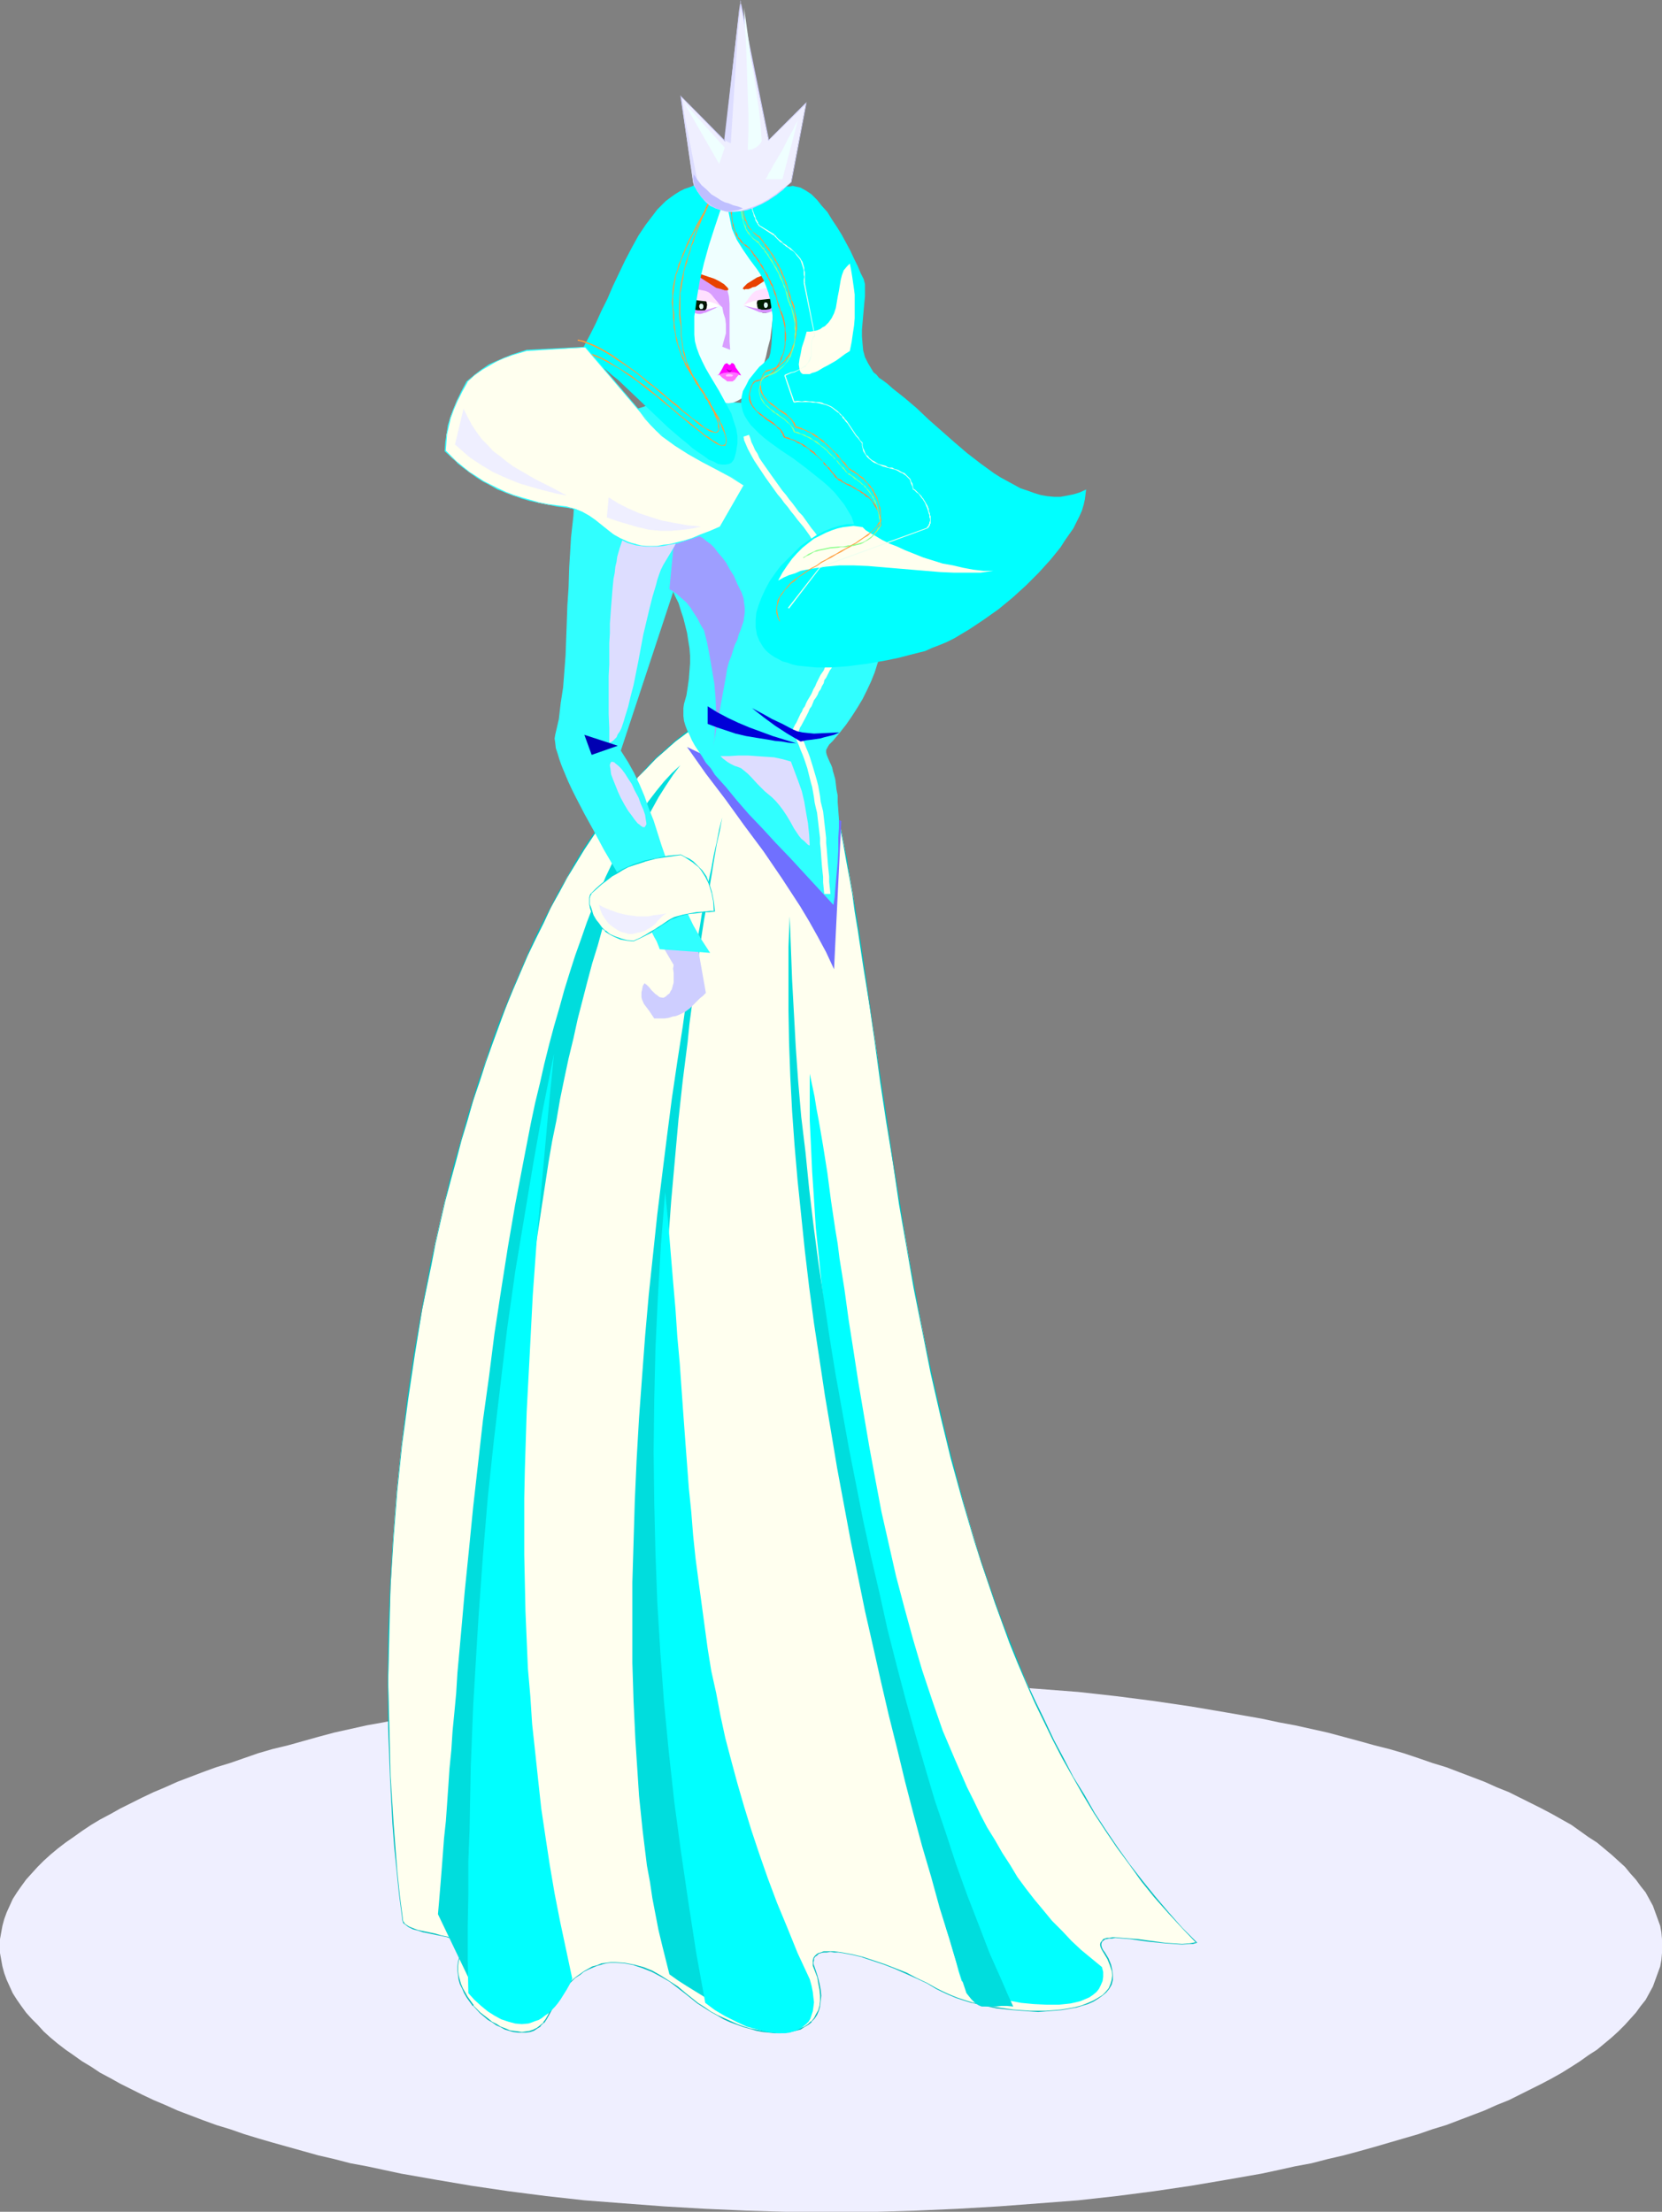<?xml version="1.0" encoding="UTF-8" standalone="no"?>
<svg
   version="1.0"
   width="116.982mm"
   height="155.711mm"
   id="svg103"
   sodipodi:docname="Snow Queen.wmf"
   xmlns:inkscape="http://www.inkscape.org/namespaces/inkscape"
   xmlns:sodipodi="http://sodipodi.sourceforge.net/DTD/sodipodi-0.dtd"
   xmlns="http://www.w3.org/2000/svg"
   xmlns:svg="http://www.w3.org/2000/svg">
  <rect width="100%" height="100%" fill="#808080" stroke="none"/>
  <sodipodi:namedview
     id="namedview103"
     pagecolor="#ffffff"
     bordercolor="#000000"
     borderopacity="0.25"
     inkscape:showpageshadow="2"
     inkscape:pageopacity="0.0"
     inkscape:pagecheckerboard="0"
     inkscape:deskcolor="#d1d1d1"
     inkscape:document-units="mm" />
  <defs
     id="defs1">
    <pattern
       id="WMFhbasepattern"
       patternUnits="userSpaceOnUse"
       width="6"
       height="6"
       x="0"
       y="0" />
  </defs>
  <path
     style="fill:#efefff;fill-opacity:1;fill-rule:evenodd;stroke:none"
     d="m 221.068,447.123 h 11.474 l 11.15,0.323 10.989,0.485 10.989,0.646 10.666,0.808 10.504,0.808 10.181,1.131 10.019,1.293 9.858,1.454 9.534,1.616 9.211,1.616 4.525,0.97 4.363,0.808 4.363,0.97 4.363,0.97 4.202,1.131 4.202,1.131 4.04,1.131 3.878,0.97 3.878,1.131 3.878,1.293 3.717,1.293 3.717,1.131 3.394,1.293 3.394,1.293 3.394,1.293 3.232,1.454 3.232,1.293 2.909,1.454 2.909,1.454 2.909,1.454 2.747,1.454 2.586,1.454 2.586,1.454 2.262,1.616 2.262,1.616 2.262,1.454 1.939,1.616 1.939,1.616 1.778,1.616 1.778,1.616 1.454,1.778 1.454,1.616 1.293,1.778 1.293,1.616 0.97,1.778 0.97,1.778 0.646,1.778 0.646,1.778 0.646,1.778 0.323,1.778 0.162,1.778 v 1.778 1.939 l -0.162,1.778 -0.323,1.778 -0.646,1.778 -0.646,1.778 -0.646,1.778 -0.97,1.778 -0.97,1.778 -1.293,1.616 -1.293,1.778 -1.454,1.616 -1.454,1.616 -1.778,1.778 -1.778,1.616 -1.939,1.616 -1.939,1.616 -2.262,1.454 -2.262,1.616 -2.262,1.454 -2.586,1.616 -2.586,1.454 -2.747,1.454 -2.909,1.454 -2.909,1.454 -2.909,1.454 -3.232,1.293 -3.232,1.454 -3.394,1.293 -3.394,1.293 -3.394,1.293 -3.717,1.131 -3.717,1.293 -3.878,1.131 -3.878,1.131 -3.878,1.131 -4.04,1.131 -4.202,1.131 -4.202,0.97 -4.363,1.131 -4.363,0.808 -4.363,0.97 -4.525,0.97 -9.211,1.616 -9.534,1.616 -9.858,1.454 -10.019,1.293 -10.181,1.131 -10.504,0.808 -10.666,0.808 -10.989,0.646 -10.989,0.485 -11.15,0.323 h -11.474 -11.312 l -11.15,-0.323 -10.989,-0.485 -10.989,-0.646 -10.666,-0.808 -10.504,-0.808 -10.181,-1.131 -10.019,-1.293 -9.858,-1.454 -9.534,-1.616 -9.211,-1.616 -4.525,-0.97 -4.525,-0.97 -4.363,-0.808 -4.363,-1.131 -4.202,-0.97 -4.04,-1.131 -4.04,-1.131 -4.04,-1.131 -3.878,-1.131 -3.717,-1.131 -3.717,-1.293 -3.717,-1.131 -3.555,-1.293 -3.394,-1.293 -3.394,-1.293 -3.232,-1.454 -3.07,-1.293 -3.07,-1.454 -2.909,-1.454 -2.909,-1.454 -2.586,-1.454 -2.747,-1.454 -2.424,-1.616 -2.424,-1.454 -2.262,-1.616 -2.101,-1.454 -2.101,-1.616 -1.939,-1.616 -1.778,-1.616 -1.616,-1.778 -1.616,-1.616 -1.454,-1.616 -1.293,-1.778 -1.131,-1.616 -1.131,-1.778 -0.808,-1.778 -0.808,-1.778 -0.646,-1.778 -0.485,-1.778 -0.323,-1.778 L 0,519.677 v -1.939 -1.778 l 0.323,-1.778 0.323,-1.778 0.485,-1.778 0.646,-1.778 0.808,-1.778 0.808,-1.778 1.131,-1.778 1.131,-1.616 1.293,-1.778 1.454,-1.616 1.616,-1.778 1.616,-1.616 1.778,-1.616 1.939,-1.616 2.101,-1.616 2.101,-1.454 2.262,-1.616 2.424,-1.616 2.424,-1.454 2.747,-1.454 2.586,-1.454 2.909,-1.454 2.909,-1.454 3.07,-1.454 3.07,-1.293 3.232,-1.454 3.394,-1.293 3.394,-1.293 3.555,-1.293 3.717,-1.131 3.717,-1.293 3.717,-1.293 3.878,-1.131 4.04,-0.97 4.04,-1.131 4.04,-1.131 4.202,-1.131 4.363,-0.97 4.363,-0.97 4.525,-0.808 4.525,-0.97 9.211,-1.616 9.534,-1.616 9.858,-1.454 10.019,-1.293 10.181,-1.131 10.504,-0.808 10.666,-0.808 10.989,-0.646 10.989,-0.485 11.15,-0.323 z"
     id="path1" />
  <path
     style="fill:#ffffef;fill-opacity:1;fill-rule:evenodd;stroke:none"
     d="m 187.455,191.647 -2.747,1.778 -2.586,1.778 -2.586,2.101 -2.424,2.262 -2.586,2.262 -2.586,2.585 -2.424,2.585 -2.424,2.909 -2.424,2.909 -2.424,3.07 -2.424,3.232 -2.262,3.393 -2.262,3.555 -2.262,3.555 -2.262,3.878 -2.101,3.878 -2.101,4.04 -2.101,4.04 -2.101,4.363 -2.101,4.363 -1.939,4.525 -1.939,4.525 -1.778,4.686 -1.939,4.686 -1.778,5.009 -1.778,4.848 -1.616,5.171 -1.616,5.171 -1.616,5.171 -1.616,5.333 -1.454,5.333 -1.454,5.494 -1.454,5.494 -1.293,5.656 -1.293,5.656 -1.131,5.817 -2.262,11.635 -2.101,11.958 -1.778,11.958 -1.616,12.119 -1.293,12.443 -0.97,12.443 -0.646,12.604 -0.485,12.604 -0.162,12.766 0.162,12.604 0.323,12.766 0.808,12.604 0.485,6.302 0.646,6.302 0.646,6.302 0.646,6.14 0.162,0.485 v 0.485 l 0.323,0.485 0.323,0.323 0.97,0.646 1.131,0.485 1.293,0.323 1.616,0.485 3.07,0.646 1.616,0.323 1.616,0.323 1.293,0.485 1.131,0.646 0.485,0.162 0.323,0.323 0.323,0.485 0.162,0.323 0.162,0.485 v 0.323 0.646 l -0.323,0.485 -0.485,1.131 -0.162,1.131 -0.162,1.293 v 1.131 1.131 l 0.323,1.293 0.323,1.131 0.485,1.293 0.646,1.131 0.646,1.131 1.616,2.101 1.778,1.939 2.101,1.778 1.131,0.808 1.131,0.646 1.131,0.646 1.131,0.485 1.131,0.323 1.131,0.323 1.293,0.162 0.97,0.162 1.131,-0.162 1.131,-0.162 0.97,-0.323 0.808,-0.485 0.97,-0.646 0.808,-0.808 0.646,-0.97 0.646,-1.131 0.97,-1.939 0.97,-1.616 0.97,-1.616 0.97,-1.293 1.131,-1.293 0.97,-1.131 1.131,-0.97 1.131,-0.97 1.131,-0.808 1.131,-0.646 1.293,-0.485 1.131,-0.485 1.131,-0.323 1.293,-0.162 1.131,-0.162 h 1.293 2.424 l 2.586,0.485 2.424,0.808 2.262,0.97 2.424,1.293 2.262,1.293 2.262,1.616 1.939,1.616 1.616,1.454 1.778,1.293 1.616,1.131 1.778,1.131 1.778,0.97 1.778,0.808 1.778,0.808 1.778,0.646 1.616,0.646 1.778,0.485 1.616,0.485 1.778,0.323 1.616,0.162 1.454,0.162 h 1.616 1.454 l 1.293,-0.323 1.293,-0.323 1.131,-0.323 1.131,-0.485 0.97,-0.646 0.97,-0.808 0.646,-0.808 0.646,-0.97 0.485,-1.131 0.485,-1.293 0.162,-1.293 v -1.454 l -0.162,-1.616 -0.323,-1.616 -0.485,-1.939 -0.646,-1.939 -0.323,-0.808 -0.162,-0.808 0.162,-0.646 0.162,-0.646 0.162,-0.485 0.485,-0.323 0.485,-0.323 0.646,-0.323 0.808,-0.162 h 0.808 l 0.97,-0.162 0.97,0.162 1.131,0.162 1.131,0.162 2.586,0.323 2.747,0.808 2.747,0.808 2.909,1.131 3.07,1.131 2.909,1.131 2.747,1.293 2.747,1.454 2.424,1.293 1.778,0.97 1.778,0.808 1.939,0.646 1.939,0.808 2.101,0.646 1.939,0.485 2.262,0.485 2.262,0.323 4.525,0.646 4.363,0.162 2.262,0.162 2.101,-0.162 h 2.101 l 1.939,-0.323 1.939,-0.162 1.778,-0.485 1.778,-0.323 1.616,-0.646 1.454,-0.646 1.293,-0.646 1.131,-0.808 0.97,-0.97 0.646,-0.97 0.646,-1.131 0.323,-1.131 v -1.131 -1.454 l -0.485,-1.454 -0.646,-1.454 -0.97,-1.616 -0.485,-0.808 -0.323,-0.646 -0.162,-0.646 v -0.323 l 0.162,-0.485 0.162,-0.323 0.323,-0.323 0.485,-0.162 0.485,-0.162 0.646,-0.162 h 0.808 0.808 1.778 l 2.101,0.162 2.262,0.323 2.262,0.323 4.848,0.485 2.262,0.323 h 2.262 1.939 l 0.97,-0.162 0.808,-0.162 -3.717,-4.04 -3.717,-4.04 -3.555,-4.04 -3.394,-4.363 -3.394,-4.363 -3.07,-4.525 -3.232,-4.525 -2.909,-4.686 -2.909,-4.686 -2.747,-4.848 -2.747,-4.848 -2.586,-5.009 -2.424,-5.009 -2.424,-5.171 -2.262,-5.171 -2.262,-5.171 -2.101,-5.333 -2.101,-5.332 -1.939,-5.333 -3.717,-10.827 -1.616,-5.494 -3.232,-10.988 -3.07,-11.15 -2.747,-11.311 -2.586,-11.311 -2.262,-11.311 -2.262,-11.311 -1.939,-11.15 -1.939,-11.15 -1.778,-10.988 -1.616,-10.827 -1.616,-10.665 -1.454,-10.665 -1.616,-10.18 -1.454,-10.019 -1.454,-9.695 -0.808,-4.848 -0.646,-4.686 -0.808,-4.525 -0.808,-4.363 -0.808,-4.525 -0.808,-4.201 -0.97,-4.201 -0.808,-4.04 -0.97,-4.04 -0.97,-3.878 -0.97,-3.717 -0.97,-3.555 -1.616,0.162 h -1.778 l -1.939,-0.162 -1.939,-0.323 -1.939,-0.485 -1.939,-0.485 -8.08,-2.585 -2.101,-0.646 -1.939,-0.323 -1.939,-0.485 -1.939,-0.162 h -1.778 z"
     id="path2" />
  <path
     style="fill:#00bfbf;fill-opacity:1;fill-rule:evenodd;stroke:none"
     d="m 187.455,191.485 -2.747,1.778 -2.586,1.778 -2.586,2.101 v 0 l -2.586,2.262 -2.586,2.262 -2.424,2.585 -2.424,2.747 h -0.162 l -2.424,2.747 -2.424,2.909 -2.424,3.232 -2.262,3.232 -2.424,3.393 -2.262,3.393 -2.262,3.717 -2.101,3.878 -2.262,3.878 -2.101,4.04 -2.101,4.04 -2.101,4.201 -1.939,4.363 -1.939,4.525 -1.939,4.525 -1.939,4.686 -1.939,4.848 -1.778,4.848 -1.616,5.009 -1.778,5.009 -1.616,5.171 -1.616,5.171 -1.454,5.333 -1.616,5.494 -1.454,5.494 v 0 l -1.293,5.494 -1.293,5.656 -1.293,5.656 -1.293,5.817 -2.262,11.635 -2.101,11.958 -1.778,11.958 -1.454,12.119 -1.293,12.443 -0.97,12.443 -0.808,12.604 -0.485,12.604 -0.162,12.766 0.162,12.604 0.485,12.766 0.646,12.604 0.485,6.302 0.646,6.302 0.646,6.302 0.808,6.14 v 0.485 l 0.162,0.485 0.162,0.485 0.485,0.323 0.808,0.646 1.293,0.646 1.293,0.323 1.454,0.485 h 0.162 l 3.07,0.646 1.616,0.323 1.616,0.323 h -0.162 l 1.454,0.485 0.97,0.485 0.485,0.323 0.485,0.323 -0.162,-0.162 0.323,0.485 0.323,0.323 v 0.485 0 l 0.162,0.323 -0.162,0.646 v -0.162 l -0.162,0.646 -0.485,1.131 v 0 l -0.323,1.131 -0.162,1.293 v 1.131 l 0.162,1.131 0.162,1.293 v 0 l 0.323,1.131 0.646,1.293 0.485,1.131 0.646,1.131 1.616,2.262 h 0.162 l 1.778,1.939 v 0 l 2.101,1.778 1.131,0.646 1.131,0.808 1.131,0.485 1.131,0.646 1.131,0.323 v 0 l 1.131,0.323 1.293,0.162 h 0.97 1.131 l 1.131,-0.162 v 0 l 0.97,-0.323 0.97,-0.646 0.808,-0.485 v -0.162 l 0.808,-0.808 h 0.162 l 0.646,-0.97 0.646,-1.131 0.97,-1.778 0.97,-1.778 0.97,-1.454 0.97,-1.454 1.131,-1.293 h -0.162 l 1.131,-1.131 0.97,-0.97 v 0 l 1.293,-0.808 0.97,-0.808 1.293,-0.646 1.131,-0.485 1.131,-0.485 1.293,-0.323 h -0.162 l 1.293,-0.323 1.131,-0.162 H 163.7 l 2.424,0.162 2.586,0.485 h -0.162 l 2.424,0.808 2.424,0.97 2.424,1.293 2.262,1.293 2.101,1.616 2.101,1.616 1.616,1.293 1.616,1.293 1.778,1.131 1.778,1.131 1.778,0.97 1.616,0.97 1.778,0.808 1.778,0.646 1.778,0.646 1.778,0.485 v 0 l 1.616,0.485 1.778,0.323 1.616,0.162 1.454,0.162 h 1.616 l 1.454,-0.162 1.293,-0.162 v 0 l 1.293,-0.323 1.293,-0.323 0.97,-0.646 1.131,-0.646 0.808,-0.646 v -0.162 l 0.808,-0.808 0.646,-0.97 0.485,-1.131 0.323,-1.131 v -0.162 l 0.162,-1.293 0.162,-1.454 -0.162,-1.616 -0.323,-1.616 -0.485,-1.939 v 0 l -0.646,-1.939 -0.323,-0.97 v 0.162 l -0.162,-0.808 0.162,-0.646 v -0.646 0.162 l 0.323,-0.485 v 0 l 0.485,-0.323 0.485,-0.485 0.646,-0.162 h -0.162 l 0.808,-0.162 h 0.808 l 0.97,-0.162 0.97,0.162 h 1.131 l 1.131,0.162 2.586,0.485 2.747,0.646 h -0.162 l 2.909,0.97 2.909,0.97 2.909,1.131 2.909,1.293 2.909,1.293 2.747,1.293 2.424,1.454 1.616,0.808 1.778,0.808 1.939,0.808 1.939,0.646 2.101,0.646 h 0.162 l 1.939,0.485 2.262,0.485 2.262,0.485 4.525,0.485 4.363,0.323 2.262,0.162 2.101,-0.162 2.101,-0.162 1.939,-0.162 1.939,-0.323 1.778,-0.323 h 0.162 l 1.616,-0.485 1.616,-0.485 1.454,-0.646 1.293,-0.808 1.131,-0.808 v 0 l 0.97,-0.808 v 0 l 0.808,-0.97 0.646,-1.131 0.323,-1.293 v -1.131 l -0.162,-1.454 -0.323,-1.454 -0.646,-1.616 -0.97,-1.616 -0.485,-0.646 -0.323,-0.646 -0.162,-0.646 v 0 -0.323 0 l 0.162,-0.485 0.162,-0.323 v 0.162 l 0.323,-0.323 -0.162,-0.323 -0.323,0.485 -0.323,0.323 -0.162,0.485 v 0.323 l 0.162,0.646 0.323,0.646 0.485,0.808 0.97,1.616 0.646,1.616 0.485,1.454 v -0.162 l 0.162,1.454 -0.162,1.131 v 0 l -0.323,1.131 -0.485,1.131 -0.808,0.97 v 0 l -0.808,0.808 v 0 l -1.293,0.808 -1.131,0.646 -1.454,0.646 -1.616,0.646 -1.778,0.485 v 0 l -1.778,0.323 -1.939,0.323 -1.939,0.162 -2.101,0.162 h -2.101 -2.262 l -4.363,-0.323 -4.525,-0.646 -2.262,-0.323 -2.262,-0.485 -1.939,-0.485 v 0 l -2.101,-0.646 -1.939,-0.646 -1.939,-0.808 -1.778,-0.808 -1.616,-0.808 -2.586,-1.454 -2.747,-1.293 -2.747,-1.454 -2.909,-1.131 -2.909,-1.131 -2.909,-0.97 -2.909,-0.97 v 0 l -2.747,-0.646 -2.586,-0.485 -1.131,-0.162 -1.131,-0.162 h -0.97 -0.97 -0.808 l -0.808,0.323 v 0 l -0.646,0.162 -0.485,0.323 -0.485,0.485 -0.323,0.485 -0.162,0.646 v 0.646 0.808 0 l 0.323,0.808 0.808,2.101 v -0.162 l 0.323,1.939 0.323,1.616 0.162,1.616 v 1.454 l -0.162,1.293 v 0 l -0.323,1.131 -0.646,1.131 -0.485,0.97 -0.808,0.97 v -0.162 l -0.808,0.808 -0.97,0.646 -1.131,0.485 -1.293,0.485 -1.131,0.323 v 0 l -1.293,0.162 -1.454,0.162 -1.616,-0.162 -1.454,-0.162 -1.616,-0.162 -1.778,-0.323 -1.616,-0.323 v 0 l -1.616,-0.485 -1.778,-0.646 -1.778,-0.808 -1.778,-0.808 -1.778,-0.808 -1.778,-0.97 -1.616,-1.131 -1.778,-1.131 -1.616,-1.293 -1.616,-1.293 -2.101,-1.778 -2.262,-1.454 -2.262,-1.454 -2.262,-1.293 -2.424,-0.97 -2.424,-0.646 v 0 L 166.124,522.262 163.7,522.101 h -1.293 l -1.131,0.162 -1.293,0.162 v 0 l -1.131,0.485 -1.293,0.323 -1.131,0.646 -1.131,0.646 -1.131,0.808 -1.131,0.808 v 0 l -1.131,0.97 -1.131,1.293 v 0 l -1.131,1.131 -0.97,1.454 -0.97,1.616 -0.97,1.616 -0.97,1.939 -0.646,1.131 -0.646,0.808 h 0.162 l -0.97,0.808 v 0 l -0.808,0.646 -0.97,0.485 -0.97,0.323 h 0.162 l -1.131,0.162 -1.131,0.162 -0.97,-0.162 -1.293,-0.162 -1.131,-0.162 h 0.162 l -1.131,-0.485 -1.293,-0.485 -0.97,-0.646 -1.293,-0.646 -0.97,-0.808 -2.101,-1.616 v 0 l -1.939,-1.939 h 0.162 l -1.616,-2.262 -0.646,-1.131 -0.646,-1.131 -0.485,-1.131 -0.323,-1.131 v 0 l -0.323,-1.293 -0.162,-1.131 v -1.131 l 0.162,-1.293 0.323,-1.131 v 0 l 0.485,-0.97 0.162,-0.646 v 0 l 0.162,-0.646 v -0.323 -0.162 l -0.162,-0.323 -0.162,-0.485 -0.485,-0.323 -0.323,-0.323 -0.485,-0.323 -1.131,-0.485 -1.293,-0.485 v 0 l -1.616,-0.323 -1.616,-0.485 -3.07,-0.646 v 0 l -1.616,-0.323 -1.293,-0.485 -1.131,-0.485 -0.97,-0.646 v 0 l -0.323,-0.323 h 0.162 l -0.323,-0.323 v 0 l -0.162,-0.485 v -0.485 l -0.808,-6.14 -0.646,-6.302 -0.485,-6.302 -0.485,-6.302 -0.808,-12.604 -0.323,-12.766 -0.323,-12.604 0.323,-12.766 0.323,-12.604 0.808,-12.604 0.97,-12.443 1.293,-12.443 1.616,-12.119 1.778,-11.958 1.939,-11.958 2.424,-11.635 1.131,-5.817 1.293,-5.656 1.293,-5.656 1.454,-5.494 v 0 l 1.454,-5.332 1.454,-5.494 1.616,-5.333 1.454,-5.171 1.778,-5.171 1.616,-5.009 1.778,-5.009 1.778,-4.848 1.778,-4.848 1.939,-4.686 1.939,-4.525 1.939,-4.525 2.101,-4.363 2.101,-4.201 1.939,-4.201 2.262,-4.04 2.101,-3.878 2.262,-3.717 2.262,-3.717 2.262,-3.393 2.262,-3.393 2.424,-3.393 2.262,-3.07 2.424,-2.909 2.586,-2.909 h -0.162 l 2.586,-2.585 2.424,-2.585 2.586,-2.262 2.586,-2.262 v 0 l 2.586,-1.939 2.586,-1.939 2.586,-1.616 v 0 z"
     id="path3" />
  <path
     style="fill:#00bfbf;fill-opacity:1;fill-rule:evenodd;stroke:none"
     d="m 293.626,516.284 0.485,-0.323 h -0.162 0.485 l 0.646,-0.162 h 0.808 l 0.808,-0.162 1.778,0.162 2.101,0.162 2.262,0.323 2.262,0.323 4.848,0.485 2.262,0.162 2.262,0.162 1.939,-0.162 h 0.97 l 1.131,-0.323 -4.04,-4.04 -3.555,-4.04 v 0 l -3.555,-4.201 -3.394,-4.201 -3.394,-4.363 -3.232,-4.525 -3.07,-4.525 -3.07,-4.686 -2.747,-4.848 -2.909,-4.686 -2.586,-5.009 -2.586,-4.848 -2.424,-5.171 -2.424,-5.009 -2.424,-5.171 -2.101,-5.171 -2.101,-5.333 -2.101,-5.332 -1.939,-5.333 -3.717,-10.827 -1.778,-5.494 -3.232,-11.15 -2.909,-11.15 v 0.162 l -2.747,-11.311 -2.586,-11.311 -2.424,-11.311 -2.101,-11.311 -2.101,-11.15 -1.778,-11.15 -1.778,-10.988 -1.616,-10.827 -1.616,-10.665 -1.616,-10.665 -1.454,-10.18 -1.454,-10.019 -1.454,-9.695 -0.808,-4.848 -0.808,-4.686 -0.808,-4.525 -0.646,-4.363 -0.97,-4.525 -0.808,-4.201 -0.808,-4.201 -0.97,-4.04 -0.808,-4.04 -0.97,-3.878 v 0 l -0.97,-3.717 -0.97,-3.717 -1.778,0.162 h -1.778 l -1.939,-0.162 -1.939,-0.162 -1.939,-0.485 h 0.162 l -2.101,-0.646 -8.08,-2.585 -1.939,-0.485 h -0.162 l -1.939,-0.485 -1.939,-0.323 -1.939,-0.162 h -1.778 l -1.616,0.162 v 0.323 l 1.616,-0.323 h 1.778 l 1.939,0.162 1.939,0.323 1.939,0.485 v 0 l 1.939,0.646 8.08,2.585 2.101,0.485 v 0 l 1.939,0.485 1.939,0.323 1.939,0.162 h 1.778 l 1.616,-0.323 h -0.162 l 1.131,3.717 0.97,3.555 v 0 l 0.808,3.878 0.97,4.04 0.808,4.04 0.97,4.201 0.808,4.201 0.808,4.525 0.808,4.363 0.808,4.525 0.646,4.686 0.808,4.848 1.454,9.695 1.616,10.019 1.454,10.18 1.454,10.665 1.616,10.665 1.778,10.827 1.616,10.988 1.939,11.15 1.939,11.15 2.262,11.311 2.262,11.311 2.586,11.311 2.747,11.311 v 0 l 3.07,11.15 3.232,10.988 1.778,5.494 3.717,10.988 1.939,5.333 1.939,5.333 2.101,5.171 2.262,5.333 2.262,5.171 2.424,5.009 2.424,5.009 2.586,5.009 2.747,4.848 2.747,4.848 2.909,4.848 3.07,4.686 3.07,4.525 3.232,4.363 3.232,4.525 3.394,4.201 3.717,4.201 v 0 l 3.717,4.04 3.717,3.878 v -0.162 l -0.808,0.162 -0.97,0.162 -1.939,0.162 -2.262,-0.162 -2.262,-0.162 -4.848,-0.646 -2.262,-0.323 -2.262,-0.162 -2.101,-0.162 -1.778,-0.162 h -0.808 l -0.808,0.162 h -0.646 l -0.485,0.162 -0.485,0.162 z"
     id="path4" />
  <path
     style="fill:#00dddd;fill-opacity:1;fill-rule:evenodd;stroke:none"
     d="m 180.991,203.605 -1.939,2.585 -1.939,2.909 -1.939,3.07 -1.778,3.232 -1.778,3.393 -1.778,3.393 -1.778,3.878 -1.616,3.878 -1.616,4.04 -1.454,4.201 -1.616,4.363 -1.454,4.363 -1.293,4.686 -1.454,4.686 -1.293,4.848 -1.293,5.009 -1.293,5.009 -1.131,5.171 -1.293,5.333 -1.131,5.333 -1.131,5.494 -0.97,5.656 -1.131,5.494 -0.97,5.656 -1.778,11.635 -1.778,11.796 -1.616,11.958 -1.454,12.119 -1.454,12.281 -1.293,12.119 -1.131,12.281 -0.97,12.281 -0.97,12.119 -0.97,11.958 -0.646,11.796 -0.646,11.635 -0.646,11.311 -0.323,5.494 -0.323,5.494 -0.162,5.494 -0.323,5.171 -0.162,5.171 -0.323,5.171 -0.162,5.009 -0.162,4.848 -0.162,4.686 -0.162,4.686 -0.162,4.525 -0.162,4.363 -0.162,4.201 v 4.04 l -11.312,-23.592 0.323,-3.717 0.323,-3.878 0.323,-4.04 0.323,-4.201 0.323,-4.363 0.485,-4.525 0.323,-4.525 0.323,-4.686 0.323,-4.848 0.485,-4.848 0.323,-5.009 0.485,-5.009 0.485,-5.171 0.323,-5.333 0.97,-10.665 0.97,-10.988 1.131,-11.15 1.131,-11.473 1.293,-11.473 1.293,-11.473 1.616,-11.635 1.454,-11.473 1.778,-11.635 1.778,-11.311 1.939,-11.311 2.101,-10.988 2.101,-10.827 1.131,-5.333 1.293,-5.333 1.131,-5.009 1.293,-5.171 1.293,-4.848 1.454,-5.009 1.293,-4.686 1.454,-4.686 1.454,-4.525 1.616,-4.525 1.454,-4.201 1.616,-4.201 1.778,-4.04 1.616,-3.878 1.778,-3.717 1.778,-3.555 1.939,-3.555 1.939,-3.232 1.778,-3.07 2.101,-2.909 2.101,-2.747 2.101,-2.585 2.101,-2.262 z"
     id="path5" />
  <path
     style="fill:#00dddd;fill-opacity:1;fill-rule:evenodd;stroke:none"
     d="m 192.141,217.502 -0.808,3.07 -0.646,3.393 -0.808,3.555 -0.646,3.555 -0.808,3.717 -0.808,3.878 -0.808,3.878 -0.646,4.04 -0.808,4.201 -0.808,4.201 -0.646,4.363 -0.808,4.525 -0.808,4.525 -0.646,4.686 -1.454,9.372 -1.454,9.857 -1.293,10.019 -1.293,10.342 -1.293,10.503 -1.131,10.665 -1.131,10.665 -0.97,10.988 -0.808,10.827 -0.808,10.988 -0.646,11.15 -0.485,10.988 -0.323,10.827 -0.323,10.827 v 10.665 10.665 l 0.323,10.342 0.485,10.18 0.323,5.009 0.323,4.848 0.323,5.009 0.485,4.686 0.485,4.686 1.131,9.211 0.808,4.363 0.646,4.363 0.808,4.201 0.808,4.201 0.97,4.04 0.97,3.878 0.97,3.878 2.262,1.616 2.262,1.454 9.696,5.979 2.262,1.454 2.262,1.616 -1.616,-3.555 -1.616,-3.878 -1.454,-4.04 -1.454,-4.04 -1.293,-4.201 -1.293,-4.363 -1.293,-4.363 -1.131,-4.525 -0.97,-4.525 -0.97,-4.848 -0.97,-4.686 -0.97,-5.009 -0.808,-5.009 -0.646,-5.009 -0.808,-5.171 -0.646,-5.171 -0.97,-10.503 -0.97,-10.827 -0.646,-11.15 -0.485,-11.15 -0.323,-11.311 -0.162,-11.311 v -11.473 l 0.323,-11.473 0.323,-11.473 0.485,-11.311 0.646,-11.311 0.646,-11.311 0.808,-10.988 0.97,-10.827 0.97,-10.827 1.131,-10.342 1.293,-10.18 0.485,-4.848 0.646,-4.848 0.646,-4.686 0.646,-4.686 0.646,-4.686 0.646,-4.525 0.646,-4.201 0.808,-4.363 0.646,-4.201 0.646,-3.878 0.646,-4.04 0.646,-3.717 0.808,-3.555 z"
     id="path6" />
  <path
     style="fill:#ceceff;fill-opacity:1;fill-rule:evenodd;stroke:none"
     d="m 176.466,252.082 2.747,4.686 -0.162,0.97 0.162,1.131 v 2.585 l -0.323,1.131 -0.162,0.646 -0.323,0.485 -0.323,0.646 -0.485,0.323 -0.485,0.485 -0.646,0.323 -0.97,-0.162 -0.646,-0.485 -0.646,-0.485 -0.485,-0.485 -0.485,-0.485 -0.485,-0.646 -0.646,-0.646 -0.646,-0.485 -0.485,0.808 -0.162,0.97 -0.162,0.646 v 0.646 0.646 l 0.162,0.646 0.485,1.131 1.454,1.939 0.646,0.97 0.646,0.97 h 1.454 1.293 l 1.131,-0.162 0.97,-0.323 0.97,-0.162 0.808,-0.323 1.616,-0.808 1.293,-0.97 1.293,-1.293 1.293,-1.293 0.808,-0.646 0.808,-0.808 -2.262,-12.766 z"
     id="path7" />
  <path
     style="fill:#30ffff;fill-opacity:1;fill-rule:evenodd;stroke:none"
     d="m 155.62,113.76 -0.646,3.717 -0.485,3.555 -0.646,3.393 -0.323,3.393 -0.485,3.232 -0.323,3.07 -0.162,3.07 -0.323,2.909 -0.323,2.909 -0.162,2.747 -0.323,5.333 -0.162,5.171 -0.323,4.848 -0.162,4.686 -0.162,4.363 -0.162,4.363 -0.323,4.201 -0.323,4.201 -0.646,4.201 -0.485,4.201 -0.97,4.201 -0.162,0.97 0.162,1.131 0.162,1.454 0.485,1.454 0.485,1.616 0.646,1.778 0.808,1.939 0.808,1.939 0.97,2.101 1.131,2.262 2.262,4.363 2.586,4.686 2.586,4.848 2.747,4.686 2.586,4.525 1.293,2.101 1.131,2.101 1.131,1.939 1.131,1.778 0.97,1.778 0.97,1.616 0.808,1.454 0.646,1.293 0.646,1.131 0.323,0.808 0.323,0.808 0.162,0.485 13.413,0.97 -2.424,-3.717 -2.101,-3.717 -1.778,-3.717 -1.616,-3.717 -1.293,-3.555 -1.454,-3.555 -1.131,-3.393 -1.131,-3.232 -2.101,-6.625 -1.293,-3.232 -1.131,-3.232 -1.293,-3.07 -1.454,-3.07 -1.616,-2.909 -1.939,-3.07 21.493,-65.121 z"
     id="path8" />
  <path
     style="fill:#7070ff;fill-opacity:1;fill-rule:evenodd;stroke:none"
     d="m 182.769,198.757 5.01,7.11 5.171,6.787 5.01,6.948 5.171,6.948 4.848,7.11 2.424,3.717 2.424,3.717 2.424,4.04 2.262,4.04 2.262,4.201 2.101,4.525 1.939,-39.428 z"
     id="path9" />
  <path
     style="fill:#30ffff;fill-opacity:1;fill-rule:evenodd;stroke:none"
     d="m 177.759,106.004 -1.293,0.323 -1.293,0.485 -1.131,0.323 -0.97,0.323 -1.939,0.808 -1.616,0.485 -1.454,0.646 -1.293,0.646 -2.262,1.293 -2.424,1.131 -1.293,0.485 -1.454,0.646 -1.616,0.646 -1.778,0.646 -1.131,0.485 -1.131,0.323 -1.131,0.485 -1.454,0.323 2.262,2.909 1.939,2.909 2.101,2.585 1.939,2.585 1.939,2.747 1.778,2.424 1.778,2.424 1.778,2.262 1.616,2.424 1.616,2.262 1.454,2.101 1.454,2.101 1.293,2.262 1.293,1.939 1.293,2.101 0.97,2.101 1.131,1.939 0.808,1.939 0.97,1.939 0.646,2.101 0.646,1.939 0.485,1.939 0.485,1.939 0.323,2.101 0.323,1.939 0.162,2.101 v 1.939 l -0.162,2.101 -0.162,2.101 -0.323,2.262 -0.323,2.101 -0.646,2.262 -0.162,1.131 v 0.97 1.131 l 0.162,1.293 0.323,1.131 0.485,1.293 0.646,1.293 0.646,1.454 0.808,1.454 0.97,1.454 0.97,1.454 0.97,1.616 1.293,1.454 1.131,1.778 1.454,1.616 1.454,1.616 2.909,3.555 3.232,3.717 3.555,3.717 3.555,3.878 3.878,4.04 3.717,4.04 7.757,8.403 0.323,-2.101 0.162,-2.101 0.323,-3.717 0.323,-3.555 0.162,-3.232 v -3.07 l 0.162,-2.747 v -2.424 l -0.162,-2.262 -0.162,-2.101 v -1.778 l -0.323,-1.616 -0.162,-1.454 -0.162,-1.293 -0.323,-1.131 -0.323,-1.131 -0.162,-0.808 -0.323,-0.808 -0.323,-0.646 -0.485,-1.131 -0.323,-0.808 -0.162,-0.646 v -0.646 l 0.323,-0.646 0.485,-0.808 0.485,-0.485 0.485,-0.485 1.778,-2.101 1.778,-2.262 1.454,-2.101 1.454,-2.262 1.454,-2.424 1.131,-2.262 1.131,-2.424 0.97,-2.424 0.808,-2.585 0.808,-2.424 1.454,-5.171 0.97,-5.171 0.97,-5.333 0.808,-5.494 1.454,-10.988 0.808,-5.494 0.97,-5.494 1.131,-5.494 1.293,-5.494 0.808,-2.585 0.808,-2.747 -36.198,-6.464 z"
     id="path10" />
  <path
     style="fill:#efffff;fill-opacity:1;fill-rule:evenodd;stroke:none"
     d="m 190.849,52.194 -0.97,0.808 -0.808,0.808 -0.97,0.97 -0.808,1.131 -0.808,1.454 -0.646,1.454 -0.646,1.616 -0.646,1.616 -0.646,1.939 -0.485,1.939 -0.485,2.101 -0.323,2.101 -0.323,2.262 -0.162,2.262 -0.162,2.262 v 2.424 2.747 l 0.162,2.747 0.323,2.747 0.485,2.585 0.485,2.424 0.485,2.262 0.808,2.262 0.646,1.939 0.97,1.778 0.808,1.616 0.97,1.454 1.131,1.131 0.97,0.97 1.293,0.646 1.131,0.485 1.131,0.162 1.293,-0.162 1.131,-0.485 1.131,-0.646 1.131,-0.97 1.131,-1.131 0.97,-1.454 0.97,-1.616 0.808,-1.778 0.808,-1.939 0.646,-2.262 0.485,-2.262 0.646,-2.424 0.323,-2.585 0.323,-2.747 0.162,-2.747 v -2.747 -2.909 l -0.162,-2.747 -0.323,-2.585 -0.323,-2.747 -0.646,-2.424 -0.485,-2.262 -0.646,-2.101 -0.808,-1.939 -0.808,-1.778 -0.97,-1.616 -0.97,-1.454 -1.131,-1.293 -1.131,-0.808 -1.131,-0.808 -1.131,-0.323 -1.293,-0.162 h -0.646 l -0.808,0.323 z"
     id="path11" />
  <path
     style="fill:#d89eff;fill-opacity:1;fill-rule:evenodd;stroke:none"
     d="m 182.93,74.655 0.162,0.485 0.323,0.485 0.323,0.485 0.485,0.485 1.131,0.808 1.293,0.808 1.454,0.646 1.293,0.808 1.454,0.97 1.293,1.131 0.323,1.616 0.485,1.454 0.162,1.454 v 1.131 1.293 l -0.323,1.131 -0.323,1.131 -0.323,1.293 2.101,0.808 -0.162,-2.262 v -6.14 -3.878 l -0.162,-1.939 -0.485,-1.939 -1.131,-0.97 -1.131,-0.808 -1.293,-0.485 -1.293,-0.646 -1.293,-0.323 -1.454,-0.162 -3.07,-0.485 z"
     id="path12" />
  <path
     style="fill:#ffffff;fill-opacity:1;fill-rule:evenodd;stroke:none"
     d="m 180.345,78.695 0.97,-0.162 1.454,-0.162 h 1.454 l 1.616,0.162 1.616,0.323 1.454,0.646 0.808,0.323 0.646,0.485 0.646,0.485 0.646,0.646 -0.97,0.162 -0.646,0.323 -0.808,0.323 -0.646,0.323 -0.485,0.485 -0.808,0.162 -0.808,0.162 -0.97,-0.162 -0.97,-0.323 -0.97,-0.485 -0.808,-0.646 -0.162,-0.323 -0.323,-0.162 -0.646,-0.646 -0.485,-0.808 -0.162,-0.485 -0.323,-0.323 -0.162,-0.323 z"
     id="path13" />
  <path
     style="fill:#002100;fill-opacity:1;fill-rule:evenodd;stroke:none"
     d="m 186.001,79.018 0.485,0.162 h 0.323 l 0.646,0.485 0.323,0.646 0.162,0.808 -0.162,0.808 -0.323,0.808 -0.646,0.323 -0.323,0.162 h -0.485 -0.323 l -0.485,-0.162 -0.485,-0.323 -0.485,-0.808 -0.162,-0.808 0.162,-0.808 0.485,-0.646 0.485,-0.485 h 0.485 z"
     id="path14" />
  <path
     style="fill:#000000;fill-opacity:1;fill-rule:evenodd;stroke:none"
     d="m 186.001,79.18 h 0.485 -0.162 l 0.485,0.162 0.485,0.485 v 0 l 0.323,0.646 v -0.162 l 0.162,0.808 -0.162,0.808 v 0 l -0.323,0.646 v 0 l -0.485,0.485 h -0.485 0.162 l -0.485,0.162 -0.323,-0.162 v 0 h -0.323 l -0.646,-0.485 v 0 l -0.323,-0.646 v 0 l -0.162,-0.808 0.162,-0.808 v 0.162 l 0.323,-0.646 v 0 l 0.646,-0.485 0.323,-0.162 v 0 h 0.323 v -0.162 h -0.323 -0.162 l -0.323,0.162 -0.646,0.485 -0.323,0.646 -0.323,0.808 0.323,0.97 0.323,0.646 0.646,0.485 0.323,0.162 h 0.162 0.323 0.485 l 0.323,-0.162 0.646,-0.485 0.485,-0.646 0.162,-0.97 -0.162,-0.808 -0.485,-0.646 -0.646,-0.485 -0.323,-0.162 h -0.485 z"
     id="path15" />
  <path
     style="fill:#ffe0ff;fill-opacity:1;fill-rule:evenodd;stroke:none"
     d="m 180.345,78.695 1.293,0.485 1.293,0.323 3.07,0.485 1.454,0.162 1.454,0.162 1.454,0.485 1.454,0.808 -0.97,-1.293 -0.97,-1.131 -0.485,-0.646 -0.485,-0.485 -0.485,-0.323 -0.808,-0.323 -0.808,-0.162 -0.808,-0.162 h -0.808 l -0.808,0.162 z"
     id="path16" />
  <path
     style="fill:#d8ffef;fill-opacity:1;fill-rule:evenodd;stroke:none"
     d="m 186.647,80.634 0.162,0.162 0.323,0.162 0.162,0.162 v 0.323 0.323 l -0.162,0.323 -0.323,0.323 h -0.162 -0.323 l -0.162,-0.323 -0.162,-0.323 -0.162,-0.323 0.162,-0.323 0.162,-0.162 0.162,-0.162 z"
     id="path17" />
  <path
     style="fill:#000000;fill-opacity:1;fill-rule:evenodd;stroke:none"
     d="m 186.647,80.796 h 0.162 v 0 l 0.162,0.162 v 0 l 0.162,0.323 v -0.162 0.323 0.323 0 l -0.162,0.323 v 0 l -0.162,0.162 v 0 h -0.162 -0.323 v 0 l -0.162,-0.162 v 0 l -0.162,-0.323 v 0 -0.323 -0.323 0.162 l 0.162,-0.323 v 0 l 0.162,-0.162 v 0 h 0.323 v -0.162 h -0.323 l -0.323,0.162 -0.162,0.323 v 0.323 0.485 l 0.162,0.323 0.323,0.162 0.323,0.162 0.323,-0.162 0.323,-0.162 v -0.323 l 0.162,-0.485 -0.162,-0.323 v -0.323 l -0.323,-0.162 h -0.323 z"
     id="path18" />
  <path
     style="fill:#d891ff;fill-opacity:1;fill-rule:evenodd;stroke:none"
     d="m 180.506,79.018 0.808,0.97 0.808,0.808 0.808,0.646 0.97,0.646 0.808,0.323 0.97,0.162 h 0.97 0.646 l 0.646,-0.162 0.808,-0.162 0.97,-0.323 0.485,-0.162 h 0.485 l 0.808,-0.323 -3.878,1.778 h -0.323 l -0.323,0.162 -0.646,0.162 h -0.485 l -0.646,-0.162 -0.97,-0.162 -0.485,-0.323 -0.646,-0.162 z"
     id="path19" />
  <path
     style="fill:#ffffff;fill-opacity:1;fill-rule:evenodd;stroke:none"
     d="m 209.109,78.372 -1.131,-0.162 h -1.293 -1.454 l -1.616,0.162 -1.616,0.323 -1.616,0.485 -0.808,0.485 -0.646,0.485 -0.646,0.485 -0.646,0.646 0.97,0.162 0.808,0.162 0.646,0.323 0.646,0.485 0.646,0.323 0.646,0.323 0.808,0.162 0.97,-0.162 1.131,-0.485 0.808,-0.485 0.808,-0.485 0.646,-0.646 0.485,-0.646 0.485,-0.808 0.323,-0.323 0.323,-0.485 0.162,-0.162 z"
     id="path20" />
  <path
     style="fill:#002100;fill-opacity:1;fill-rule:evenodd;stroke:none"
     d="m 203.292,78.856 h -0.323 l -0.323,0.162 -0.646,0.485 -0.323,0.646 -0.162,0.323 v 0.485 l 0.162,0.808 0.323,0.646 0.646,0.485 0.323,0.162 h 0.323 0.485 l 0.323,-0.162 0.646,-0.485 0.485,-0.646 V 80.957 80.149 l -0.485,-0.646 -0.646,-0.485 -0.323,-0.162 z"
     id="path21" />
  <path
     style="fill:#000000;fill-opacity:1;fill-rule:evenodd;stroke:none"
     d="m 203.292,78.695 h -0.323 l -0.485,0.162 -0.485,0.485 -0.485,0.646 -0.162,0.485 v 0 0.485 l 0.162,0.808 0.323,0.808 0.646,0.485 0.485,0.162 h 0.323 0.485 v 0 l 0.485,-0.162 0.646,-0.485 0.323,-0.808 0.162,-0.808 -0.162,-0.97 -0.323,-0.646 -0.646,-0.485 -0.485,-0.162 v 0 h -0.485 v 0.323 h 0.485 -0.162 l 0.485,0.162 0.646,0.323 v 0 l 0.323,0.646 v 0 l 0.162,0.808 -0.162,0.808 v 0 l -0.323,0.646 v 0 l -0.646,0.323 -0.485,0.162 h 0.162 l -0.485,0.162 -0.323,-0.162 v 0 l -0.323,-0.162 -0.646,-0.323 h 0.162 l -0.485,-0.646 v 0 l -0.162,-0.808 0.162,-0.485 v 0.162 -0.485 l 0.485,-0.646 h -0.162 l 0.646,-0.323 0.323,-0.162 v 0 h 0.323 z"
     id="path22" />
  <path
     style="fill:#ffe0ff;fill-opacity:1;fill-rule:evenodd;stroke:none"
     d="m 208.948,78.533 -1.131,0.485 -1.454,0.323 -2.909,0.323 -1.454,0.162 -1.616,0.323 -1.454,0.485 -1.293,0.646 0.485,-0.485 0.485,-0.646 0.808,-1.131 0.485,-0.646 0.485,-0.485 0.646,-0.485 0.646,-0.162 0.808,-0.323 0.97,-0.162 h 0.808 l 0.808,0.162 z"
     id="path23" />
  <path
     style="fill:#d8ffef;fill-opacity:1;fill-rule:evenodd;stroke:none"
     d="m 203.777,80.311 h -0.323 l -0.162,0.323 -0.162,0.162 v 0.323 0.485 l 0.162,0.162 0.162,0.162 0.323,0.162 0.162,-0.162 0.323,-0.162 v -0.162 l 0.162,-0.485 -0.162,-0.323 v -0.162 l -0.323,-0.323 z"
     id="path24" />
  <path
     style="fill:#000000;fill-opacity:1;fill-rule:evenodd;stroke:none"
     d="m 203.777,80.149 -0.323,0.162 -0.323,0.323 -0.162,0.162 v 0.323 0.485 l 0.162,0.323 0.323,0.162 0.323,0.162 0.323,-0.162 0.162,-0.162 0.162,-0.323 v -0.485 -0.323 l -0.162,-0.162 -0.162,-0.323 -0.323,-0.162 v 0.323 h 0.162 v 0 l 0.162,0.162 v 0 l 0.162,0.323 v -0.162 0.323 0.485 -0.162 l -0.162,0.323 v 0 l -0.162,0.162 v 0 h -0.162 -0.323 v 0 l -0.162,-0.162 v 0 -0.323 0.162 l -0.162,-0.485 0.162,-0.323 v 0.162 -0.323 0 l 0.162,-0.162 v 0 h 0.323 z"
     id="path25" />
  <path
     style="fill:#d891ff;fill-opacity:1;fill-rule:evenodd;stroke:none"
     d="m 208.786,78.856 -0.646,0.808 -0.808,0.808 -0.97,0.808 -0.808,0.485 -0.808,0.485 -0.97,0.162 h -1.131 l -0.485,-0.162 -0.646,-0.162 -0.97,-0.162 -0.808,-0.162 -1.939,-0.485 3.878,1.616 0.323,0.162 h 0.323 l 0.808,0.162 h 0.485 0.646 l 0.808,-0.323 0.646,-0.162 0.485,-0.162 z"
     id="path26" />
  <path
     style="fill:#e84200;fill-opacity:1;fill-rule:evenodd;stroke:none"
     d="m 197.797,76.433 0.97,-0.97 1.293,-0.808 1.293,-0.808 1.293,-0.485 1.616,-0.485 1.454,-0.485 1.454,-0.485 1.454,-0.646 -7.595,5.009 -0.808,0.162 -0.646,0.323 -0.485,0.162 h -0.485 -0.323 l -0.162,0.162 -0.323,-0.162 h -0.162 v -0.162 z"
     id="path27" />
  <path
     style="fill:#ffffef;fill-opacity:1;fill-rule:evenodd;stroke:none"
     d="m 197.797,116.184 0.162,0.97 0.485,1.131 0.485,1.131 1.131,2.101 0.646,1.131 0.646,0.97 2.262,3.393 0.808,1.131 0.808,1.131 0.808,1.131 0.808,1.131 0.97,1.131 0.808,1.131 0.97,1.131 0.808,1.131 0.808,0.97 0.97,1.293 0.808,0.97 0.808,0.97 0.808,1.131 0.808,1.131 0.646,1.131 0.646,0.97 0.808,0.97 0.646,0.97 0.485,0.97 0.646,0.97 0.97,1.939 1.454,-0.646 -0.97,-2.101 -0.646,-0.97 -0.646,-0.97 -0.646,-1.131 -0.646,-0.97 -0.646,-0.97 -0.808,-1.131 -0.808,-0.97 -0.808,-1.131 -0.808,-1.131 -0.808,-1.131 -0.97,-0.97 -0.808,-1.131 -0.97,-1.293 -0.808,-0.97 -0.808,-1.131 -0.97,-1.131 -0.808,-1.131 -0.808,-1.131 -0.808,-1.131 -0.808,-1.131 -2.262,-3.232 -0.646,-0.97 -0.485,-1.131 -0.646,-0.97 -0.485,-1.131 -0.485,-0.97 -0.323,-1.131 -0.323,-0.808 z"
     id="path28" />
  <path
     style="fill:#ffffef;fill-opacity:1;fill-rule:evenodd;stroke:none"
     d="m 220.098,150.118 0.97,24.562 h 1.778 l -1.131,-24.723 z"
     id="path29" />
  <path
     style="fill:#ffffef;fill-opacity:1;fill-rule:evenodd;stroke:none"
     d="m 221.229,174.357 0.162,-0.323 -0.323,0.485 -0.485,0.808 -0.323,0.485 -0.323,0.646 -0.162,0.646 -0.323,0.485 -0.323,0.808 -0.808,1.131 -0.808,1.616 -0.323,0.646 -0.323,0.808 -0.485,0.808 -0.323,0.808 -0.323,0.646 -0.485,0.808 -0.485,0.808 -0.323,0.646 -0.323,0.808 -0.485,0.646 -0.323,0.808 -0.323,0.485 -1.131,2.424 -0.323,0.485 -0.323,0.646 -0.162,0.323 -0.162,0.485 v -0.162 l 1.454,0.808 v 0 l 0.162,-0.485 0.162,-0.323 0.162,-0.485 0.323,-0.485 1.293,-2.424 0.323,-0.646 0.323,-0.646 0.323,-0.808 0.485,-0.646 0.323,-0.808 0.323,-0.808 0.485,-0.646 0.485,-0.808 0.323,-0.808 0.485,-0.646 0.323,-0.808 0.485,-0.808 0.162,-0.808 0.485,-0.646 0.323,-0.646 0.323,-0.646 0.323,-0.646 0.485,-0.646 0.162,-0.646 0.323,-0.485 0.162,-0.485 0.485,-0.646 0.162,-0.162 0.162,-0.162 z"
     id="path30" />
  <path
     style="fill:#ffffef;fill-opacity:1;fill-rule:evenodd;stroke:none"
     d="m 210.887,194.879 v 0 l 0.485,0.97 0.646,1.293 0.485,1.131 0.485,1.293 0.485,1.131 0.485,1.293 0.808,2.424 0.646,2.585 0.323,1.293 0.323,1.131 0.485,2.747 0.162,1.293 0.323,1.454 0.323,1.293 0.646,5.494 0.162,1.293 v 1.454 l 0.162,1.454 0.323,4.363 0.162,1.616 0.162,1.454 v 1.454 l 0.323,3.232 v -0.162 h 1.616 v -0.162 l -0.323,-3.07 v -1.454 l -0.162,-1.454 -0.162,-1.616 -0.323,-4.201 -0.162,-1.616 v -1.293 l -0.162,-1.454 -0.646,-5.656 -0.323,-1.293 -0.323,-1.293 -0.162,-1.454 -0.485,-2.747 -0.323,-1.293 -0.323,-1.131 -0.808,-2.747 -0.808,-2.585 -0.485,-1.293 -0.485,-1.131 -0.485,-1.293 -0.485,-1.131 -0.646,-1.293 -0.485,-0.97 v 0 z"
     id="path31" />
  <path
     style="fill:#00ffff;fill-opacity:1;fill-rule:evenodd;stroke:none"
     d="m 193.111,53.002 1.616,7.918 0.646,1.454 0.646,1.454 0.808,1.293 0.808,1.293 1.778,2.585 1.939,2.585 0.97,1.454 0.808,1.454 0.646,1.616 0.646,1.778 0.485,1.939 0.323,2.101 0.323,2.262 -0.162,2.424 v 1.131 1.131 l -0.162,2.747 -0.162,1.293 -0.162,1.131 -0.323,1.131 -0.323,0.323 -0.323,0.323 -0.97,0.97 -0.97,0.808 -0.808,0.97 -0.646,0.808 -0.646,0.808 -0.646,0.808 -0.808,1.616 -0.808,1.454 -0.323,1.454 -0.162,1.454 0.162,1.293 0.323,1.293 0.485,1.131 0.808,1.293 0.808,1.131 1.131,1.131 1.131,1.131 1.293,1.131 1.454,1.131 2.909,2.101 3.394,2.262 3.232,2.424 3.232,2.585 1.616,1.293 1.454,1.293 1.454,1.454 1.293,1.616 1.293,1.616 0.97,1.616 0.97,1.616 0.646,1.939 h -1.939 l -2.101,0.485 -2.101,0.646 -1.939,0.808 -2.101,1.131 -1.939,1.293 -2.101,1.454 -1.778,1.778 -1.778,1.778 -1.778,1.778 -1.454,1.939 -1.454,2.101 -1.131,2.101 -0.97,2.101 -0.808,2.101 -0.646,2.101 -0.162,1.939 v 1.939 l 0.162,0.97 0.162,0.97 0.323,0.808 0.323,0.808 0.485,0.808 0.485,0.808 0.646,0.808 0.646,0.646 0.808,0.646 0.97,0.646 0.97,0.485 1.131,0.646 1.293,0.323 1.293,0.485 1.454,0.323 1.616,0.162 1.616,0.162 1.778,0.162 h 1.939 1.939 l 2.262,-0.162 2.262,-0.162 2.424,-0.323 2.586,-0.323 2.747,-0.485 2.747,-0.485 3.07,-0.646 3.07,-0.808 1.939,-0.485 1.939,-0.485 1.778,-0.808 2.101,-0.808 1.939,-0.808 1.939,-0.97 4.04,-2.424 3.878,-2.585 3.878,-2.747 3.717,-3.07 3.555,-3.232 3.394,-3.393 3.07,-3.393 1.454,-1.778 1.293,-1.616 1.131,-1.778 1.131,-1.616 1.131,-1.616 0.808,-1.616 0.808,-1.616 0.646,-1.454 0.485,-1.616 0.323,-1.454 0.162,-1.293 0.162,-1.293 -1.778,0.808 -1.616,0.485 -1.616,0.323 -1.778,0.323 h -1.778 l -1.778,-0.162 -1.778,-0.323 -1.616,-0.485 -1.778,-0.646 -1.939,-0.646 -1.778,-0.97 -1.778,-0.97 -1.778,-0.97 -1.778,-1.131 -3.555,-2.585 -3.555,-2.747 -3.394,-2.909 -6.787,-5.979 -3.232,-3.07 -3.232,-2.747 -3.07,-2.424 -1.454,-1.293 -1.293,-0.97 -0.97,-0.646 -0.646,-0.808 -0.808,-0.646 -0.485,-0.808 -0.97,-1.616 -0.808,-1.616 -0.485,-1.778 -0.162,-1.778 -0.162,-1.939 v -1.778 l 0.323,-3.717 0.323,-3.555 0.162,-1.616 v -1.616 -1.616 l -0.323,-1.293 -0.808,-1.616 -0.808,-1.939 -0.97,-1.939 -0.97,-2.101 -2.262,-4.201 -1.293,-2.101 -1.293,-1.939 -1.293,-2.101 -1.454,-1.616 -1.293,-1.616 -1.454,-1.454 -1.454,-0.97 -1.454,-0.808 -0.646,-0.162 -0.808,-0.162 -0.646,-0.162 -0.646,0.162 h -0.97 -1.616 -0.808 l -1.293,-0.485 -1.131,-0.485 -0.97,-0.808 -0.808,-0.808 -0.646,-0.808 -0.485,-0.97 -0.485,-0.808 -0.485,-0.646 -0.485,-0.646 -0.323,-0.323 -0.485,-0.162 -0.323,0.323 -0.323,0.162 -0.162,0.323 -0.323,0.323 -0.323,0.646 z"
     id="path32" />
  <path
     style="fill:#e84200;fill-opacity:1;fill-rule:evenodd;stroke:none"
     d="m 193.596,76.594 -0.97,-0.97 -1.293,-0.808 -1.293,-0.646 -1.454,-0.485 -2.909,-0.97 -1.454,-0.485 -1.454,-0.646 7.757,5.009 0.646,0.162 0.646,0.162 0.97,0.323 h 0.323 0.162 0.323 l 0.162,-0.162 v -0.162 z"
     id="path33" />
  <path
     style="fill:#00ffff;fill-opacity:1;fill-rule:evenodd;stroke:none"
     d="m 198.767,40.883 -0.162,0.485 -0.162,0.485 -0.485,1.131 -0.808,1.454 -0.808,1.616 -1.778,3.07 -0.808,1.616 -0.646,1.454 -1.616,4.201 -1.454,4.363 -1.454,4.525 -1.293,4.686 -1.131,4.686 -0.808,4.848 -0.323,2.424 -0.323,2.262 v 2.424 2.424 l 0.162,1.778 0.485,1.778 0.646,1.778 0.808,1.778 0.97,1.939 1.131,1.939 2.424,4.04 2.101,3.878 1.131,2.101 0.646,2.101 0.646,1.939 0.323,1.939 v 1.939 l -0.162,0.97 -0.162,1.131 -0.162,0.646 -0.162,0.646 -0.162,0.485 -0.162,0.485 -0.646,0.808 -0.646,0.323 -0.97,0.162 h -0.808 l -1.131,-0.162 -1.131,-0.646 -1.293,-0.485 -1.293,-0.97 -1.454,-0.97 -1.616,-1.131 -1.454,-1.293 -1.616,-1.293 -3.394,-2.909 -3.394,-3.232 -3.394,-3.232 -3.232,-3.07 -3.232,-3.07 -1.616,-1.293 -1.454,-1.293 -1.454,-1.131 -1.293,-0.97 -1.293,-0.97 -1.131,-0.646 -1.131,-0.485 -0.97,-0.323 0.808,-1.131 0.646,-1.293 1.454,-2.747 1.454,-2.909 1.454,-3.232 1.616,-3.232 1.454,-3.393 3.232,-6.787 1.778,-3.393 1.778,-3.232 1.939,-2.909 2.101,-2.747 0.97,-1.293 1.131,-1.131 1.131,-1.131 1.293,-0.97 1.131,-0.808 1.293,-0.808 1.293,-0.646 1.454,-0.485 0.808,-0.323 0.808,-0.485 0.808,-0.646 0.97,-0.808 2.101,-1.778 2.101,-1.778 2.101,-1.616 1.131,-0.808 0.97,-0.485 0.97,-0.323 0.808,-0.162 h 0.808 z"
     id="path34" />
  <path
     style="fill:#ff00ff;fill-opacity:1;fill-rule:evenodd;stroke:none"
     d="m 190.849,99.863 1.131,-0.323 0.97,-0.162 0.808,-0.162 h 0.646 l 1.293,0.323 1.454,0.323 -0.323,-0.485 -0.323,-0.485 -0.808,-1.131 -0.162,-0.485 -0.323,-0.485 -0.323,-0.162 h -0.323 l -0.162,0.323 -0.323,0.162 -0.323,-0.162 -0.323,-0.323 -0.485,0.162 -0.323,0.323 -0.485,0.97 -0.646,1.131 -0.162,0.323 z"
     id="path35" />
  <path
     style="fill:#ff70ff;fill-opacity:1;fill-rule:evenodd;stroke:none"
     d="m 191.333,99.702 0.646,-0.323 0.646,-0.162 1.293,-0.162 h 1.454 l 0.646,0.162 0.646,0.323 -0.808,0.97 -0.323,0.485 -0.646,0.485 h -0.485 -0.485 -0.485 l -0.323,-0.323 -0.97,-0.646 z"
     id="path36" />
  <path
     style="fill:#ff873d;fill-opacity:1;fill-rule:evenodd;stroke:none"
     d="m 194.242,52.356 v 1.131 l 0.162,0.485 v 0.808 0.646 0.323 0.97 l 0.162,0.485 0.162,1.778 0.162,0.485 v 0.485 l 0.162,0.485 0.162,0.485 0.162,0.323 0.162,0.485 0.162,0.485 0.162,0.485 0.323,0.323 0.162,0.485 0.485,0.323 0.162,0.485 0.808,0.646 0.485,0.485 0.485,0.323 0.485,0.323 0.162,-0.162 -0.485,-0.323 -0.485,-0.485 -0.485,-0.162 -0.646,-0.808 -0.323,-0.485 -0.323,-0.323 -0.323,-0.323 -0.162,-0.485 -0.162,-0.485 -0.323,-0.323 -0.162,-0.485 -0.162,-0.485 -0.162,-0.485 v -0.323 l -0.162,-0.485 -0.162,-0.485 -0.162,-1.778 v -0.485 -0.97 l -0.162,-0.323 V 54.779 53.971 53.487 52.356 Z"
     id="path37" />
  <path
     style="fill:#ff873d;fill-opacity:1;fill-rule:evenodd;stroke:none"
     d="m 199.252,66.091 0.162,0.323 0.323,0.323 0.323,0.485 0.323,0.485 0.162,0.323 0.485,0.485 0.485,0.808 0.646,0.808 0.162,0.485 0.323,0.485 0.323,0.485 0.323,0.323 0.162,0.485 0.323,0.485 0.162,0.485 0.323,0.485 0.485,0.97 0.162,0.646 0.323,0.485 0.323,0.485 0.162,0.646 0.323,1.131 0.323,0.646 0.162,0.485 0.162,0.646 0.323,1.454 0.323,0.646 v 0 h 0.162 v -0.162 l -0.162,-0.646 -0.485,-1.293 -0.162,-0.646 -0.162,-0.646 -0.162,-0.646 -0.485,-1.131 -0.162,-0.485 -0.162,-0.646 -0.323,-0.485 -0.162,-0.485 -0.646,-1.131 -0.162,-0.485 -0.162,-0.323 -0.485,-0.646 -0.162,-0.323 -0.323,-0.485 -0.162,-0.485 -0.323,-0.485 -0.323,-0.323 -0.485,-0.97 -0.646,-0.808 -0.323,-0.485 -0.323,-0.323 -0.162,-0.323 -0.323,-0.485 -0.485,-0.323 -0.162,-0.485 z"
     id="path38" />
  <path
     style="fill:#ff873d;fill-opacity:1;fill-rule:evenodd;stroke:none"
     d="m 207.332,82.088 0.162,0.485 0.162,0.646 0.485,1.293 0.162,0.646 0.162,0.646 0.162,0.808 0.162,0.646 v 0.808 0.646 1.616 0.646 0.808 l -0.162,0.808 -0.162,0.808 -0.162,0.646 -0.323,0.646 -0.323,0.646 -0.162,0.808 -0.808,1.293 -0.323,0.485 -0.485,0.646 -0.485,0.485 -1.131,0.808 -0.646,0.485 -0.808,0.323 -0.646,0.323 -0.808,0.162 -0.808,0.323 h 0.162 v 0.162 0 l 0.808,-0.162 0.808,-0.323 0.646,-0.323 0.646,-0.323 0.646,-0.323 1.293,-0.97 0.485,-0.485 0.485,-0.646 0.485,-0.646 0.646,-1.293 0.323,-0.646 0.162,-0.646 0.323,-0.808 0.162,-0.646 0.162,-0.808 0.162,-0.808 v -0.808 l 0.162,-0.646 v -1.616 l -0.162,-0.646 v -0.808 -0.646 l -0.162,-0.808 -0.162,-0.646 -0.162,-0.808 -0.485,-1.293 -0.323,-0.485 -0.162,-0.646 z"
     id="path39" />
  <path
     style="fill:#ff873d;fill-opacity:1;fill-rule:evenodd;stroke:none"
     d="m 200.545,101.479 -0.485,0.808 -0.323,0.646 -0.162,0.808 -0.162,0.646 -0.162,0.646 v 0.646 0.485 l 0.162,0.646 0.162,0.485 0.323,0.485 0.323,0.485 0.97,1.131 0.97,0.97 0.97,0.646 0.485,0.485 0.485,0.323 0.485,0.323 0.485,0.323 0.485,0.323 0.485,0.323 0.485,0.323 0.323,0.485 0.485,0.323 0.323,0.323 0.162,0.485 0.323,0.323 0.162,0.646 0.323,0.485 0.323,-0.162 -0.323,-0.485 -0.162,-0.485 -0.323,-0.485 -0.323,-0.485 -0.485,-0.485 -0.485,-0.323 -0.323,-0.323 -0.323,-0.323 -0.485,-0.485 -0.485,-0.323 -0.485,-0.323 -0.646,-0.323 -0.323,-0.323 -0.485,-0.323 -0.97,-0.808 -0.97,-0.646 -0.97,-1.293 -0.323,-0.485 -0.162,-0.485 -0.162,-0.485 -0.162,-0.485 v -0.485 l -0.162,-0.646 0.162,-0.646 0.162,-0.646 0.162,-0.646 0.323,-0.808 0.646,-0.646 z"
     id="path40" />
  <path
     style="fill:#ff873d;fill-opacity:1;fill-rule:evenodd;stroke:none"
     d="m 208.786,116.507 v 0 l 0.485,0.162 0.485,0.162 0.646,0.162 0.485,0.162 0.485,0.162 0.485,0.323 0.485,0.323 0.646,0.162 0.485,0.323 0.323,0.323 0.485,0.162 0.485,0.323 0.485,0.323 0.323,0.485 0.97,0.646 0.323,0.323 0.485,0.323 1.131,1.131 0.485,0.323 0.162,0.646 0.97,0.808 0.162,0.323 0.485,0.485 0.323,0.485 0.485,0.485 0.646,0.97 0.646,0.485 v 0 h 0.162 v 0 l -0.485,-0.646 -0.808,-0.97 -0.323,-0.323 -0.485,-0.646 -0.323,-0.485 -0.485,-0.323 -0.646,-0.808 -0.485,-0.485 -0.323,-0.323 -1.293,-1.293 -0.323,-0.323 -0.323,-0.485 -0.97,-0.646 -0.485,-0.323 -0.485,-0.323 -0.323,-0.323 -0.485,-0.323 -0.485,-0.323 -0.485,-0.162 -0.485,-0.323 -0.485,-0.162 -0.485,-0.323 -0.485,-0.162 -0.646,-0.162 -0.485,-0.323 -0.485,-0.162 h -0.646 v 0 z"
     id="path41" />
  <path
     style="fill:#ff873d;fill-opacity:1;fill-rule:evenodd;stroke:none"
     d="m 222.845,127.657 0.323,0.162 0.485,0.162 0.323,0.323 0.485,0.162 0.485,0.323 0.97,0.485 0.485,0.162 0.97,0.646 0.485,0.162 0.323,0.323 0.485,0.162 0.485,0.485 0.485,0.162 0.485,0.485 0.323,0.323 0.485,0.162 1.131,1.131 0.485,0.97 0.323,0.485 0.323,0.485 0.323,0.485 0.162,0.485 0.162,0.646 0.162,0.485 v 0.646 l 0.162,0.808 0.162,0.646 h 0.162 l -0.162,-0.646 v -0.808 l -0.162,-0.646 -0.162,-0.485 -0.162,-0.808 -0.162,-0.485 -0.323,-0.485 -0.162,-0.485 -0.323,-0.485 -0.646,-0.808 -1.131,-1.293 -0.485,-0.323 -0.323,-0.323 -0.485,-0.323 -0.485,-0.323 -0.485,-0.323 -0.485,-0.162 -0.485,-0.323 -0.485,-0.323 -0.808,-0.485 -0.485,-0.323 -0.97,-0.323 -0.485,-0.323 -0.485,-0.162 -0.323,-0.485 -0.485,-0.162 -0.323,-0.162 z"
     id="path42" />
  <path
     style="fill:#ff873d;fill-opacity:1;fill-rule:evenodd;stroke:none"
     d="m 234.319,139.615 -0.646,0.646 -0.323,0.646 -0.646,0.808 -0.97,1.131 -0.646,0.323 -0.646,0.485 -0.646,0.323 -0.808,0.323 -0.646,0.323 -0.646,0.162 -0.808,0.323 -0.808,0.323 -1.454,0.323 -0.808,0.162 h -0.808 l -0.808,0.162 -0.808,0.162 -0.808,0.162 -0.97,0.162 -0.808,0.162 -0.808,0.162 -0.808,0.162 -0.808,0.162 -0.97,0.323 -0.808,0.323 -1.454,0.485 -0.808,0.485 -0.646,0.485 -0.646,0.485 0.162,0.162 0.646,-0.485 0.646,-0.485 0.808,-0.323 1.454,-0.646 0.808,-0.323 0.808,-0.162 0.808,-0.162 0.808,-0.323 0.808,-0.162 0.808,-0.162 0.97,-0.162 0.808,-0.162 h 0.808 l 0.808,-0.162 0.808,-0.162 0.808,-0.162 1.454,-0.323 0.97,-0.162 0.646,-0.323 0.808,-0.323 0.646,-0.162 0.808,-0.485 0.485,-0.323 0.808,-0.485 0.485,-0.485 1.131,-1.131 0.646,-0.646 0.485,-0.646 0.485,-0.646 z"
     id="path43" />
  <path
     style="fill:#ffffef;fill-opacity:1;fill-rule:evenodd;stroke:none"
     d="m 229.471,140.261 -1.131,-0.162 -1.293,-0.162 -1.293,0.162 -1.454,0.162 -1.454,0.323 -1.454,0.485 -1.616,0.646 -1.616,0.808 -1.616,0.808 -1.454,1.131 -1.616,1.293 -1.454,1.454 -1.293,1.454 -1.293,1.778 -1.293,1.939 -1.131,2.101 1.454,-0.808 1.454,-0.646 1.616,-0.485 1.454,-0.646 1.616,-0.323 1.778,-0.323 3.394,-0.485 3.555,-0.323 h 3.717 l 3.878,0.162 3.878,0.323 7.595,0.646 3.878,0.323 3.878,0.323 3.717,0.162 h 3.555 3.394 l 3.394,-0.485 h -2.586 l -2.747,-0.323 -2.586,-0.485 -2.747,-0.646 -2.747,-0.485 -2.586,-0.808 -2.586,-0.808 -2.424,-0.97 -2.424,-0.97 -2.101,-0.97 -2.101,-0.808 -1.939,-0.97 -1.616,-0.97 -1.454,-0.808 -1.293,-0.808 z"
     id="path44" />
  <path
     style="fill:#ff9e3d;fill-opacity:1;fill-rule:evenodd;stroke:none"
     d="m 197.151,49.447 v 1.293 0.485 1.293 l 0.162,0.646 v 0.808 0.485 l 0.162,0.485 v 0.485 l 0.162,0.485 v 0.323 l 0.162,0.485 v 0.485 l 0.162,0.485 0.162,0.485 v 0.485 l 0.323,0.323 0.162,0.485 0.162,0.323 0.162,0.485 0.323,0.485 0.323,0.323 0.485,0.323 0.323,0.485 0.323,0.323 0.485,0.485 0.485,0.323 0.485,0.323 0.162,-0.323 -0.646,-0.323 -0.485,-0.323 -0.323,-0.323 -0.485,-0.323 -0.323,-0.323 -0.323,-0.485 -0.323,-0.323 -0.162,-0.323 -0.323,-0.485 -0.162,-0.485 -0.162,-0.485 -0.162,-0.323 -0.162,-0.485 -0.162,-0.485 -0.162,-0.323 v -0.485 l -0.162,-0.485 v -0.323 -0.485 l -0.162,-0.485 v -0.485 -0.485 -0.808 l -0.162,-0.646 v -1.293 l -0.162,-0.485 v -1.293 z"
     id="path45" />
  <path
     style="fill:#ff9e3d;fill-opacity:1;fill-rule:evenodd;stroke:none"
     d="m 201.999,63.344 0.323,0.323 0.323,0.323 0.323,0.485 0.323,0.323 0.162,0.485 0.323,0.485 0.323,0.323 0.323,0.485 0.323,0.323 0.323,0.485 0.162,0.323 0.323,0.485 0.323,0.485 0.162,0.485 0.323,0.485 0.323,0.485 0.162,0.485 0.323,0.485 0.485,0.97 0.162,0.646 0.323,0.485 0.162,0.485 0.323,0.646 0.323,1.131 0.323,0.646 0.162,0.485 0.162,0.646 0.323,1.454 0.323,0.646 v 0 h 0.162 v -0.162 l -0.162,-0.646 -0.485,-1.454 -0.162,-0.646 -0.162,-0.485 -0.162,-0.646 -0.485,-1.131 -0.162,-0.485 -0.323,-0.646 -0.162,-0.485 -0.162,-0.485 -0.646,-1.131 -0.162,-0.485 -0.323,-0.485 -0.323,-0.485 -0.162,-0.485 -0.323,-0.485 -0.162,-0.323 -0.323,-0.485 -0.323,-0.485 -0.323,-0.323 -0.162,-0.485 -0.323,-0.485 -0.323,-0.323 -0.323,-0.485 -0.323,-0.323 -0.323,-0.485 -0.323,-0.485 -0.323,-0.323 -0.162,-0.323 z"
     id="path46" />
  <path
     style="fill:#ff9e3d;fill-opacity:1;fill-rule:evenodd;stroke:none"
     d="m 210.241,79.341 0.162,0.485 0.162,0.646 0.485,1.293 0.162,0.646 0.162,0.646 0.162,1.454 0.162,1.616 v 1.454 0.646 l -0.162,0.808 -0.162,1.616 -0.162,0.646 -0.323,0.646 -0.485,1.454 -0.808,1.293 -0.485,0.485 -0.323,0.646 -0.485,0.485 -1.131,0.97 -0.646,0.323 -0.646,0.323 -0.808,0.323 -0.808,0.162 -0.808,0.323 h 0.162 v 0.323 0 l 0.808,-0.323 0.808,-0.323 0.646,-0.162 0.808,-0.323 0.646,-0.485 1.131,-0.97 0.485,-0.485 0.485,-0.646 0.485,-0.485 0.646,-1.293 0.646,-1.454 0.162,-0.808 0.162,-0.646 0.323,-1.616 V 88.229 l 0.162,-0.646 v -1.454 l -0.162,-1.616 -0.323,-1.454 -0.162,-0.646 v -0.808 l -0.485,-1.293 -0.323,-0.485 -0.162,-0.646 z"
     id="path47" />
  <path
     style="fill:#ff9e3d;fill-opacity:1;fill-rule:evenodd;stroke:none"
     d="m 203.453,98.894 -0.485,0.646 -0.323,0.808 -0.162,0.485 -0.162,0.808 -0.162,0.646 v 0.646 0.485 l 0.323,1.131 0.323,0.485 0.323,0.485 0.323,0.485 0.323,0.323 0.323,0.323 0.97,0.97 0.97,0.646 0.485,0.323 0.323,0.323 0.646,0.485 0.485,0.323 0.485,0.323 0.485,0.323 0.808,0.646 0.485,0.485 0.323,0.323 0.162,0.323 0.323,0.485 0.162,0.485 0.323,0.485 0.323,-0.162 -0.323,-0.485 -0.162,-0.485 -0.323,-0.323 -0.323,-0.485 -0.485,-0.485 -0.485,-0.323 -0.646,-0.808 -0.485,-0.323 -0.485,-0.323 -0.646,-0.323 -0.485,-0.323 -0.323,-0.323 -0.646,-0.485 -0.808,-0.646 -0.97,-0.646 -0.323,-0.485 -0.323,-0.323 -0.323,-0.485 -0.323,-0.485 -0.162,-0.485 -0.323,-0.97 v -0.485 l -0.162,-0.646 0.162,-0.646 0.162,-0.646 0.162,-0.646 0.323,-0.646 0.485,-0.808 z"
     id="path48" />
  <path
     style="fill:#ff9e3d;fill-opacity:1;fill-rule:evenodd;stroke:none"
     d="m 211.533,113.76 1.131,0.323 0.485,0.162 0.646,0.162 0.485,0.162 0.485,0.323 0.485,0.162 0.646,0.323 0.323,0.323 0.485,0.323 0.485,0.323 0.485,0.162 0.808,0.808 0.485,0.323 0.485,0.323 0.323,0.323 0.323,0.323 1.293,1.131 0.323,0.485 0.485,0.323 0.323,0.485 0.323,0.485 0.485,0.323 0.323,0.485 0.808,0.97 0.808,0.97 0.485,0.485 v 0 h 0.162 v 0 l -0.485,-0.646 -0.646,-0.97 -0.97,-0.808 -0.323,-0.485 -0.323,-0.485 -0.323,-0.485 -0.485,-0.323 -0.485,-0.485 -0.323,-0.323 -1.293,-1.293 -0.323,-0.323 -0.485,-0.323 -0.323,-0.485 -0.485,-0.323 -0.97,-0.646 -0.323,-0.323 -0.485,-0.323 -0.485,-0.323 -0.485,-0.162 -0.485,-0.323 -0.485,-0.162 -0.485,-0.323 -0.646,-0.162 -0.485,-0.323 -0.485,-0.162 -1.131,-0.323 z"
     id="path49" />
  <path
     style="fill:#ff9e3d;fill-opacity:1;fill-rule:evenodd;stroke:none"
     d="m 225.754,124.91 0.323,0.162 0.323,0.162 0.485,0.323 0.808,0.485 0.485,0.323 0.323,0.323 0.808,0.646 0.323,0.162 0.323,0.323 0.323,0.485 0.485,0.323 0.162,0.323 0.323,0.485 0.323,0.323 0.323,0.323 0.162,0.485 0.323,0.485 0.162,0.485 0.485,0.808 0.323,0.646 0.323,0.97 0.162,0.646 v 0.485 l 0.323,1.293 v 0.646 0.646 l 0.162,0.808 h 0.162 l -0.162,-0.808 v -0.646 -0.646 l -0.162,-1.293 -0.162,-0.485 -0.162,-0.646 -0.323,-1.131 -0.162,-0.485 -0.485,-0.97 -0.323,-0.485 -0.162,-0.485 -0.323,-0.485 -0.323,-0.323 -0.162,-0.323 -0.485,-0.485 -0.323,-0.323 -0.323,-0.323 -0.323,-0.485 -0.323,-0.323 -0.323,-0.323 -0.808,-0.485 -0.485,-0.485 -0.323,-0.162 -0.808,-0.646 -0.485,-0.162 -0.323,-0.323 -0.323,-0.162 z"
     id="path50" />
  <path
     style="fill:#ff9e3d;fill-opacity:1;fill-rule:evenodd;stroke:none"
     d="m 234.319,138.484 -0.646,0.646 -0.485,0.97 -0.646,0.646 -0.808,0.808 -0.97,0.646 -1.131,0.808 -0.97,0.646 -1.131,0.808 -1.293,0.646 -1.293,0.808 -1.293,0.646 -1.293,0.808 -1.293,0.646 -1.293,0.808 -1.293,0.646 -1.293,0.97 -1.293,0.646 -1.293,0.808 -1.131,0.808 -1.131,0.808 -1.131,0.808 -0.97,0.808 -0.808,0.97 -0.808,0.97 -0.646,0.808 -0.646,0.97 -0.485,0.97 -0.162,1.131 -0.162,0.97 v 1.131 l 0.323,1.131 0.485,1.131 h 0.162 l -0.485,-1.293 -0.162,-0.97 -0.162,-1.131 0.162,-0.97 0.323,-0.97 0.323,-1.131 0.646,-0.808 0.646,-0.97 0.808,-0.808 0.808,-0.97 0.97,-0.646 0.97,-0.97 1.293,-0.808 1.131,-0.808 1.293,-0.808 1.293,-0.646 1.131,-0.808 1.454,-0.808 1.293,-0.646 1.293,-0.808 1.293,-0.646 1.293,-0.808 1.293,-0.646 1.293,-0.808 0.97,-0.646 1.131,-0.808 1.131,-0.646 0.808,-0.808 0.808,-0.808 0.808,-0.808 0.646,-0.808 0.485,-0.646 z"
     id="path51" />
  <path
     style="fill:#8eff8e;fill-opacity:1;fill-rule:evenodd;stroke:none"
     d="m 196.828,50.901 v 1.131 l 0.162,0.485 v 0.97 0.485 0.808 l 0.162,0.97 v 0.485 0.485 l 0.162,0.485 v 0.323 l 0.162,0.646 0.162,0.323 v 0.485 l 0.162,0.485 0.162,0.485 0.162,0.485 0.162,0.485 0.162,0.323 0.323,0.485 0.162,0.323 0.808,0.808 0.646,0.808 0.485,0.323 0.485,0.485 0.485,0.323 0.162,-0.323 -0.485,-0.323 -0.485,-0.323 -0.485,-0.323 -0.808,-0.808 -0.485,-0.808 -0.323,-0.323 -0.162,-0.323 -0.323,-0.485 v -0.485 l -0.323,-0.485 -0.162,-0.323 -0.162,-0.485 v -0.485 -0.323 l -0.162,-0.646 v -0.323 l -0.162,-0.485 v -0.485 l -0.162,-0.485 v -0.97 -0.808 l -0.162,-0.485 V 52.517 52.032 50.901 Z"
     id="path52" />
  <path
     style="fill:#8eff8e;fill-opacity:1;fill-rule:evenodd;stroke:none"
     d="m 201.837,64.798 0.162,0.323 0.323,0.323 0.323,0.485 0.323,0.323 0.323,0.323 0.162,0.485 0.485,0.485 0.162,0.323 0.323,0.485 0.323,0.485 0.162,0.323 0.323,0.485 0.323,0.485 0.323,0.485 0.162,0.485 0.323,0.485 0.162,0.323 0.323,0.485 0.323,0.646 0.162,0.485 0.162,0.485 0.323,0.485 0.323,0.646 0.162,0.485 0.162,0.646 0.323,0.485 0.162,0.646 0.162,0.646 0.162,0.646 0.323,1.293 0.323,0.808 v -0.162 h 0.323 v 0 l -0.323,-0.646 -0.323,-1.454 -0.162,-0.646 -0.323,-0.485 -0.162,-0.646 -0.162,-0.646 -0.323,-0.485 -0.162,-0.646 -0.162,-0.485 -0.323,-0.646 -0.162,-0.485 -0.323,-0.485 -0.162,-0.485 -0.323,-0.485 -0.162,-0.485 -0.323,-0.485 -0.323,-0.485 -0.323,-0.485 -0.162,-0.485 -0.323,-0.485 -0.323,-0.323 -0.323,-0.485 -0.162,-0.485 -0.323,-0.323 -0.323,-0.485 -0.323,-0.323 -0.162,-0.485 -0.485,-0.323 -0.323,-0.485 -0.323,-0.323 -0.162,-0.323 z"
     id="path53" />
  <path
     style="fill:#8eff8e;fill-opacity:1;fill-rule:evenodd;stroke:none"
     d="m 209.917,80.796 0.162,0.485 0.323,0.485 0.323,1.293 0.162,0.646 0.162,0.808 0.162,0.646 0.162,0.808 v 0.646 0.808 l 0.162,0.808 -0.162,0.646 v 0.808 0.808 l -0.162,0.646 -0.162,0.808 -0.646,2.101 -0.323,0.646 -0.323,0.646 -0.323,0.646 -0.808,1.131 -0.646,0.485 -1.131,0.97 -0.646,0.323 -0.646,0.323 -0.808,0.323 -0.808,0.323 -0.646,0.162 v 0 0.323 0 l 0.808,-0.323 0.808,-0.162 0.808,-0.323 0.646,-0.323 0.646,-0.485 1.131,-0.97 0.485,-0.485 0.485,-0.646 0.485,-0.485 0.323,-0.646 0.485,-0.646 0.162,-0.646 0.808,-2.262 v -0.808 l 0.162,-0.646 V 89.683 l 0.162,-0.808 V 88.229 87.421 l -0.162,-0.808 v -0.646 -0.808 l -0.162,-0.646 -0.162,-0.808 -0.162,-0.646 -0.485,-1.293 -0.162,-0.646 -0.162,-0.485 z"
     id="path54" />
  <path
     style="fill:#8eff8e;fill-opacity:1;fill-rule:evenodd;stroke:none"
     d="m 203.13,100.186 -0.485,0.646 -0.323,0.808 -0.162,0.646 -0.162,0.808 -0.162,0.646 0.162,1.131 0.162,0.485 0.162,0.485 0.162,0.485 0.323,0.485 0.323,0.485 0.808,0.808 0.323,0.323 0.646,0.485 0.808,0.808 0.646,0.323 0.323,0.323 0.485,0.323 0.485,0.323 0.97,0.646 0.485,0.485 0.323,0.323 0.485,0.323 0.323,0.323 0.485,0.808 0.485,1.131 0.323,-0.162 -0.485,-0.97 -0.646,-0.808 -0.485,-0.485 -0.323,-0.323 -0.323,-0.323 -0.485,-0.485 -0.97,-0.646 -0.485,-0.323 -0.485,-0.485 -0.485,-0.162 -0.485,-0.485 -0.97,-0.646 -0.485,-0.485 -0.323,-0.323 -0.485,-0.323 -0.323,-0.485 -0.162,-0.323 -0.323,-0.485 -0.323,-0.485 -0.162,-0.485 -0.162,-0.485 -0.162,-1.131 0.162,-0.646 0.162,-0.808 0.162,-0.646 0.323,-0.646 0.646,-0.646 z"
     id="path55" />
  <path
     style="fill:#8eff8e;fill-opacity:1;fill-rule:evenodd;stroke:none"
     d="m 211.372,115.053 v 0 l 0.485,0.162 0.485,0.162 0.646,0.162 0.485,0.162 0.485,0.323 0.485,0.162 0.646,0.323 0.485,0.323 0.485,0.162 0.485,0.323 0.323,0.323 0.485,0.323 0.485,0.323 0.485,0.323 0.323,0.323 0.485,0.323 0.323,0.323 0.485,0.323 0.323,0.485 0.808,0.808 0.485,0.323 0.323,0.485 0.485,0.323 0.323,0.485 0.323,0.485 0.808,0.808 0.323,0.485 0.485,0.485 0.323,0.485 0.646,0.485 h -0.162 0.323 -0.162 l -0.323,-0.485 -0.485,-0.646 -0.323,-0.485 -0.485,-0.323 -0.808,-0.97 -0.323,-0.485 -0.485,-0.323 -0.323,-0.485 -0.485,-0.485 -0.323,-0.323 -0.808,-0.808 -0.323,-0.485 -0.485,-0.323 -0.323,-0.323 -0.485,-0.323 -0.485,-0.323 -0.485,-0.485 -0.323,-0.323 -0.485,-0.323 -0.485,-0.162 -0.485,-0.323 -0.323,-0.323 -0.646,-0.323 -0.485,-0.162 -0.485,-0.323 -0.485,-0.162 -0.646,-0.162 -0.485,-0.323 -0.485,-0.162 h -0.646 v 0 z"
     id="path56" />
  <path
     style="fill:#8eff8e;fill-opacity:1;fill-rule:evenodd;stroke:none"
     d="m 225.592,126.203 0.323,0.162 0.323,0.162 0.485,0.323 0.323,0.323 0.323,0.323 0.485,0.162 0.323,0.323 0.485,0.323 0.323,0.323 0.323,0.323 0.485,0.162 0.162,0.485 0.485,0.323 0.162,0.323 0.646,0.808 0.323,0.485 0.323,0.323 0.162,0.485 0.323,0.485 0.162,0.485 0.162,0.485 0.323,0.485 0.162,0.485 0.323,1.131 0.162,0.646 0.162,1.293 0.162,0.646 v 0.646 l 0.162,0.808 h 0.162 l -0.162,-0.808 v -0.646 -0.646 l -0.323,-1.293 -0.162,-0.646 -0.323,-1.131 -0.162,-0.485 -0.162,-0.646 -0.162,-0.485 -0.323,-0.323 -0.162,-0.646 -0.323,-0.323 -0.323,-0.485 -0.162,-0.323 -0.646,-0.808 -0.485,-0.485 -0.162,-0.323 -0.323,-0.323 -0.485,-0.323 -0.323,-0.323 -0.323,-0.323 -0.485,-0.323 -0.323,-0.323 -0.485,-0.323 -0.323,-0.323 -0.323,-0.162 -0.485,-0.323 -0.323,-0.323 -0.485,-0.162 z"
     id="path57" />
  <path
     style="fill:#8eff8e;fill-opacity:1;fill-rule:evenodd;stroke:none"
     d="m 234.157,139.938 -0.646,0.646 -0.323,0.646 -0.97,1.131 -0.485,0.485 -0.485,0.323 -0.646,0.485 -0.485,0.323 -0.646,0.323 -0.646,0.162 -1.131,0.323 -0.646,0.162 -0.646,0.162 h -0.808 l -0.485,0.162 -0.808,0.162 h -0.646 -0.646 l -2.101,0.162 -0.808,0.162 -0.646,0.162 -1.616,0.323 -0.646,0.162 -0.646,0.323 -1.454,0.646 -0.646,0.485 -0.808,0.485 0.162,0.162 0.646,-0.485 0.808,-0.323 1.293,-0.808 0.808,-0.162 0.485,-0.162 1.616,-0.323 0.646,-0.162 0.808,-0.162 2.101,-0.162 0.646,-0.162 h 0.646 0.808 l 0.485,-0.162 0.808,-0.162 h 0.646 l 0.646,-0.162 0.646,-0.162 0.646,-0.162 0.646,-0.323 0.485,-0.323 0.646,-0.323 0.485,-0.323 0.485,-0.323 0.646,-0.646 0.97,-1.131 0.485,-0.646 0.485,-0.808 z"
     id="path58" />
  <path
     style="fill:#ffffef;fill-opacity:1;fill-rule:evenodd;stroke:none"
     d="m 226.077,70.131 -0.808,0.808 -0.808,0.97 -0.485,1.293 -0.323,1.293 -0.485,2.909 -0.323,1.616 -0.485,2.909 -0.485,1.454 -0.646,1.293 -0.808,1.131 -0.97,0.97 -0.646,0.323 -0.646,0.485 -0.808,0.323 -0.808,0.162 -0.97,0.162 h -0.97 l -0.646,2.262 -0.646,1.939 -0.323,1.778 -0.323,1.454 -0.162,1.293 0.162,1.131 0.162,0.646 0.162,0.323 0.323,0.323 0.323,0.162 h 0.323 0.97 0.485 l 0.646,-0.323 0.646,-0.162 0.808,-0.323 0.808,-0.485 0.808,-0.485 0.97,-0.485 1.131,-0.646 1.131,-0.646 1.131,-0.808 1.293,-0.97 1.293,-0.808 0.485,-2.424 0.323,-2.262 0.323,-2.101 0.162,-1.939 v -1.778 -1.616 -1.454 -1.454 l -0.162,-1.293 -0.162,-1.131 -0.323,-2.262 -0.323,-1.939 z"
     id="path59" />
  <path
     style="fill:#ff9e3d;fill-opacity:1;fill-rule:evenodd;stroke:none"
     d="m 192.465,44.276 -0.485,0.97 -1.454,3.717 -0.485,1.131 -0.646,1.293 -0.323,1.293 -0.646,1.131 -0.646,1.293 -0.485,1.293 -0.485,1.293 -0.646,1.293 -0.97,2.585 -0.485,1.293 -0.485,1.454 -0.485,1.293 -0.323,1.293 -0.485,1.454 -0.485,1.293 -0.646,2.747 -0.323,1.454 -0.323,1.454 -0.162,1.293 -0.162,1.454 -0.162,2.909 v 1.454 1.454 l 0.162,1.454 0.323,1.616 h 0.162 l -0.162,-1.616 -0.162,-1.454 v -1.454 -1.454 -2.909 l 0.323,-1.454 0.162,-1.293 0.323,-1.454 0.162,-1.454 0.323,-1.293 0.485,-1.293 0.323,-1.454 0.485,-1.293 0.323,-1.454 0.646,-1.293 0.323,-1.293 0.485,-1.293 1.131,-2.747 0.485,-1.131 0.646,-1.293 0.485,-1.293 0.485,-1.293 0.646,-1.293 0.485,-1.131 0.485,-1.293 0.646,-1.131 1.293,-3.717 0.485,-0.97 z"
     id="path60" />
  <path
     style="fill:#ff9e3d;fill-opacity:1;fill-rule:evenodd;stroke:none"
     d="m 181.153,86.936 v 1.131 1.293 l 0.162,1.131 0.162,1.293 0.162,1.131 0.162,0.97 0.646,2.101 0.646,1.939 1.293,2.585 0.808,1.616 0.646,0.808 0.323,0.646 0.646,0.808 0.485,0.808 0.323,0.808 0.646,0.646 0.323,0.808 0.485,0.808 0.646,0.808 0.323,0.808 0.97,1.616 0.485,0.808 0.323,0.808 0.323,0.97 0.485,0.97 0.323,0.97 h 0.162 l -0.323,-1.131 -0.323,-0.97 -0.323,-0.808 -0.485,-0.808 -0.323,-0.97 -0.97,-1.616 -0.485,-0.808 -0.485,-0.808 -0.485,-0.646 -0.485,-0.808 -0.485,-0.808 -0.485,-0.646 -0.485,-0.808 -0.485,-0.808 -0.485,-0.808 -0.485,-0.808 -0.97,-1.616 -1.131,-2.585 -0.808,-1.778 -0.485,-2.101 -0.323,-0.97 -0.162,-1.131 -0.162,-1.293 -0.162,-1.131 v -1.293 -1.131 z"
     id="path61" />
  <path
     style="fill:#ff9e3d;fill-opacity:1;fill-rule:evenodd;stroke:none"
     d="m 192.949,116.022 0.162,0.808 v 0.808 l -0.162,0.485 -0.162,0.162 -0.485,0.162 h -0.485 l -0.646,-0.323 -0.646,-0.485 -0.97,-0.485 -0.97,-0.808 -1.131,-0.646 -1.131,-0.97 -1.293,-0.97 -1.293,-1.131 -1.454,-1.131 -1.454,-1.131 -1.454,-1.293 -1.616,-1.293 -1.616,-1.454 -1.454,-1.131 -1.778,-1.454 -1.616,-1.293 -1.616,-1.131 -1.616,-1.293 -1.778,-1.131 -1.616,-0.97 -1.616,-0.97 -1.454,-0.97 -1.616,-0.808 -1.454,-0.646 -1.454,-0.485 -1.293,-0.323 v 0.323 l 1.131,0.323 1.454,0.485 1.616,0.646 1.454,0.808 1.454,0.808 1.778,0.97 1.616,1.131 1.616,1.131 1.616,1.131 1.616,1.293 1.616,1.293 1.778,1.293 1.454,1.293 1.616,1.293 1.616,1.293 1.454,1.293 1.454,1.131 1.454,1.293 1.293,0.97 1.293,0.97 1.131,0.97 1.131,0.808 0.97,0.646 0.97,0.646 0.646,0.323 0.808,0.323 h 0.485 0.646 l 0.162,-0.485 0.162,-0.485 v -0.808 l -0.162,-0.808 z"
     id="path62" />
  <path
     style="fill:#ff9e3d;fill-opacity:1;fill-rule:evenodd;stroke:none"
     d="m 194.081,42.014 v 0 l -0.323,0.97 -0.323,0.97 -0.323,0.97 -0.485,1.131 -0.485,1.131 -0.485,1.131 -0.646,1.293 -0.485,1.131 -1.454,2.424 -0.646,1.131 -0.646,1.293 -0.808,1.293 -1.454,2.585 -0.646,1.293 -0.646,1.293 -0.808,1.454 -0.646,1.293 -0.485,1.293 -0.646,1.454 -0.485,1.454 -0.646,1.293 -0.323,1.454 -0.485,1.293 -0.646,3.07 -0.162,1.454 v 1.293 l -0.162,1.616 0.162,1.293 0.162,1.616 h 0.323 l -0.323,-1.616 v -1.293 -1.616 l 0.162,-1.293 0.162,-1.454 0.485,-2.909 0.485,-1.293 0.485,-1.454 0.485,-1.454 0.646,-1.454 0.485,-1.293 0.646,-1.293 0.646,-1.454 0.646,-1.293 0.808,-1.293 0.646,-1.293 1.454,-2.585 0.646,-1.293 0.646,-1.293 0.646,-1.131 1.454,-2.424 0.646,-1.293 0.485,-1.131 0.485,-1.131 0.646,-1.131 0.323,-1.131 0.323,-0.97 0.323,-1.131 0.323,-0.97 v 0 z"
     id="path63" />
  <path
     style="fill:#ff9e3d;fill-opacity:1;fill-rule:evenodd;stroke:none"
     d="m 179.052,83.381 v 1.293 l 0.162,1.293 v 1.131 l 0.323,1.131 0.162,1.131 0.162,1.131 0.646,2.101 0.646,1.778 0.323,0.97 0.485,0.808 0.323,0.97 0.97,1.616 0.485,0.808 0.485,0.646 0.485,0.808 0.485,0.808 0.97,1.454 0.485,0.808 0.485,0.646 0.646,0.808 0.323,0.808 0.485,0.808 0.485,0.808 0.323,0.97 0.485,0.808 0.323,0.97 0.485,0.97 0.323,0.97 0.162,-0.162 -0.323,-0.97 -0.323,-0.97 -0.485,-0.97 -0.323,-0.808 -0.485,-0.808 -0.323,-0.97 -0.485,-0.646 -0.485,-0.808 -0.485,-0.808 -0.485,-0.808 -0.646,-0.808 -0.808,-1.454 -0.485,-0.808 -0.646,-0.808 -0.323,-0.646 -0.485,-0.808 -0.97,-1.616 -0.485,-0.808 -0.323,-0.97 -0.485,-0.808 -0.646,-1.939 -0.323,-0.97 -0.162,-0.97 -0.323,-1.131 -0.162,-1.131 -0.162,-1.131 -0.162,-1.131 v -1.293 -1.293 z"
     id="path64" />
  <path
     style="fill:#ff9e3d;fill-opacity:1;fill-rule:evenodd;stroke:none"
     d="m 191.01,112.629 v 0.808 l 0.162,0.808 -0.162,0.323 -0.323,0.323 -0.323,0.162 -0.485,-0.162 -0.646,-0.323 -0.808,-0.323 -0.97,-0.485 -0.97,-0.808 -0.97,-0.808 -1.293,-0.808 -1.293,-1.131 -1.293,-0.97 -1.293,-1.293 -1.454,-1.131 -1.616,-1.293 -1.454,-1.293 -1.616,-1.293 -1.616,-1.293 -1.616,-1.293 -1.616,-1.293 -1.616,-1.131 -1.778,-1.293 -1.616,-1.131 -1.616,-1.131 -1.616,-0.97 -1.454,-0.808 -1.616,-0.808 -1.616,-0.646 -1.293,-0.485 -1.454,-0.323 v 0.323 l 1.293,0.323 1.293,0.485 1.616,0.646 1.616,0.808 1.454,0.808 1.616,0.97 1.616,1.131 1.778,1.131 1.616,1.131 1.616,1.131 1.616,1.293 1.616,1.454 1.616,1.131 1.616,1.454 1.616,1.293 1.454,1.293 1.454,1.131 1.293,1.131 1.454,1.131 1.293,0.97 1.131,0.97 0.97,0.808 1.131,0.646 0.97,0.646 0.646,0.323 0.646,0.162 0.646,0.162 0.485,-0.162 0.323,-0.323 0.162,-0.485 v -0.808 l -0.162,-0.808 z"
     id="path65" />
  <path
     style="fill:#efffef;fill-opacity:1;fill-rule:evenodd;stroke:none"
     d="m 198.767,47.831 v 0.97 l 0.162,0.808 v 0.808 l 0.323,0.97 v 0.808 l 0.323,1.293 0.162,0.646 0.162,1.131 0.162,0.485 0.162,0.646 0.162,0.323 0.162,0.808 0.323,0.485 v 0.162 l 0.162,0.646 0.162,0.162 0.162,0.323 0.162,0.162 v 0.162 l 0.162,0.162 v 0 l 0.162,0.162 v 0.162 l 0.323,0.162 h 0.162 v -0.162 0 l -0.323,-0.162 v -0.162 0 l -0.162,-0.162 -0.162,-0.162 V 59.304 59.142 l -0.162,-0.162 -0.162,-0.323 -0.323,-0.485 V 57.85 l -0.162,-0.323 -0.323,-0.808 -0.162,-0.485 -0.162,-0.485 v -0.485 l -0.323,-1.131 -0.162,-0.646 -0.162,-1.293 -0.162,-0.808 -0.162,-0.97 v -0.808 l -0.162,-0.808 v -0.97 z"
     id="path66" />
  <path
     style="fill:#efffef;fill-opacity:1;fill-rule:evenodd;stroke:none"
     d="m 202.161,60.273 3.717,2.424 0.162,-0.323 -3.717,-2.262 z"
     id="path67" />
  <path
     style="fill:#efffef;fill-opacity:1;fill-rule:evenodd;stroke:none"
     d="m 205.877,62.536 0.162,0.323 0.323,0.323 0.323,0.323 0.323,0.323 0.646,0.646 0.485,0.162 0.162,0.323 0.485,0.323 0.323,0.323 0.323,0.162 0.485,0.323 0.323,0.323 0.323,0.162 0.485,0.323 0.485,0.485 0.323,0.485 0.808,0.97 0.323,0.485 0.162,0.485 0.485,1.454 0.162,0.646 v 0.485 0.646 l 0.162,0.646 -0.162,0.808 v 0.808 h 0.323 V 74.494 73.686 73.039 72.393 l -0.162,-0.485 v -0.646 l -0.485,-1.616 -0.323,-0.485 -0.162,-0.323 -0.97,-1.131 -0.323,-0.323 -0.646,-0.646 -0.323,-0.323 -0.323,-0.323 -0.485,-0.323 -0.323,-0.162 -0.323,-0.323 -0.485,-0.323 -0.323,-0.162 -0.323,-0.323 -0.323,-0.323 -0.646,-0.485 -0.323,-0.323 -0.323,-0.323 -0.162,-0.323 -0.323,-0.162 z"
     id="path68" />
  <path
     style="fill:#efffef;fill-opacity:1;fill-rule:evenodd;stroke:none"
     d="m 213.796,75.301 2.909,14.22 h 0.162 l -2.747,-14.22 z"
     id="path69" />
  <path
     style="fill:#efffef;fill-opacity:1;fill-rule:evenodd;stroke:none"
     d="m 216.705,89.36 v 0 l -0.485,0.162 v 0.323 l -0.162,0.485 -0.162,0.323 -0.162,1.131 v 2.424 0.323 0.323 l -0.323,0.162 v 0.323 l -0.162,0.323 -0.162,0.323 -0.162,0.485 -0.323,0.323 -0.162,0.323 -0.323,0.162 -0.485,0.323 -0.97,0.646 -0.646,0.323 -0.808,0.323 -0.808,0.162 -1.616,0.646 v 0.323 l 1.778,-0.808 0.808,-0.162 0.646,-0.323 0.646,-0.323 1.131,-0.646 0.485,-0.162 0.323,-0.485 0.162,-0.323 0.323,-0.323 0.323,-0.323 0.162,-0.323 0.162,-0.485 v -0.162 l 0.162,-0.323 v -0.323 -0.323 -2.424 l 0.162,-1.131 0.162,-0.323 0.162,-0.323 0.162,-0.323 0.323,-0.162 v 0 z"
     id="path70" />
  <path
     style="fill:#efffef;fill-opacity:1;fill-rule:evenodd;stroke:none"
     d="m 208.625,99.863 2.424,7.11 h 0.323 l -2.424,-7.11 z"
     id="path71" />
  <path
     style="fill:#efffef;fill-opacity:1;fill-rule:evenodd;stroke:none"
     d="m 211.21,107.135 0.97,-0.162 h 1.131 0.97 1.131 l 0.808,0.162 h 0.808 l 0.808,0.162 0.646,0.162 0.646,0.162 0.646,0.162 1.131,0.485 0.485,0.323 1.454,1.131 0.323,0.162 0.323,0.485 0.485,0.323 0.162,0.485 0.485,0.485 0.323,0.485 0.485,0.485 0.646,0.97 1.616,2.424 0.485,0.485 0.485,0.646 0.646,0.808 0.162,-0.162 -0.646,-0.646 -0.485,-0.808 -0.485,-0.485 -1.616,-2.424 -0.646,-0.97 -0.323,-0.485 -0.485,-0.485 -0.323,-0.485 -0.485,-0.485 -0.323,-0.323 -0.323,-0.323 -0.485,-0.485 -1.293,-0.97 -0.485,-0.323 -1.131,-0.485 -0.646,-0.162 -0.646,-0.323 -0.808,-0.162 h -0.808 l -0.808,-0.162 h -0.808 l -1.131,-0.162 -0.97,0.162 -1.131,-0.162 -0.97,0.162 z"
     id="path72" />
  <path
     style="fill:#efffef;fill-opacity:1;fill-rule:evenodd;stroke:none"
     d="m 229.309,117.8 v 0.808 l 0.162,0.646 0.162,0.808 0.323,0.485 0.323,0.485 0.323,0.485 0.485,0.485 0.97,0.808 0.485,0.323 0.485,0.162 0.646,0.323 0.485,0.162 0.646,0.323 0.646,0.162 0.485,0.162 0.646,0.162 0.646,0.162 0.646,0.162 0.485,0.162 0.646,0.323 0.485,0.323 0.485,0.162 0.485,0.323 0.485,0.323 0.323,0.323 0.323,0.323 0.485,0.485 0.162,0.646 0.162,0.485 0.323,0.646 0.162,0.808 h 0.162 l -0.162,-0.808 -0.162,-0.808 -0.323,-0.485 -0.162,-0.646 -0.323,-0.323 -0.485,-0.485 -0.323,-0.323 -0.485,-0.485 -0.485,-0.162 -0.646,-0.323 -0.485,-0.323 -0.485,-0.162 -0.646,-0.162 -0.485,-0.323 h -0.808 l -0.485,-0.162 -0.485,-0.323 -0.646,-0.162 -0.646,-0.162 -0.646,-0.162 -0.485,-0.323 -0.485,-0.323 -0.646,-0.323 -0.808,-0.646 -0.323,-0.485 -0.485,-0.323 -0.323,-0.646 -0.162,-0.485 -0.323,-0.646 -0.162,-0.646 v -0.808 z"
     id="path73" />
  <path
     style="fill:#efffef;fill-opacity:1;fill-rule:evenodd;stroke:none"
     d="m 242.884,130.242 0.323,0.162 0.646,0.646 0.485,0.323 0.485,0.646 0.323,0.485 0.323,0.323 0.162,0.323 0.323,0.485 0.162,0.323 0.323,0.808 0.162,0.323 0.162,0.485 0.162,0.485 0.162,0.646 0.162,0.323 v 0.323 0.323 l 0.162,0.323 v 0.646 l -0.162,0.323 v 0.323 l -0.162,0.162 v 0.162 l -0.162,0.323 -0.162,0.162 -0.162,0.162 v 0.162 0 l 0.162,0.162 v 0 l 0.162,-0.162 0.162,-0.162 0.162,-0.323 0.162,-0.162 v -0.323 l 0.162,-0.162 v -0.323 -0.323 -0.646 -0.323 -0.323 l -0.162,-0.323 v -0.323 l -0.323,-0.808 v -0.485 l -0.162,-0.323 -0.162,-0.485 -0.485,-0.808 -0.162,-0.323 -0.323,-0.485 -0.162,-0.323 -0.323,-0.323 -0.162,-0.323 -0.485,-0.485 -0.323,-0.323 -0.323,-0.323 -0.323,-0.323 -0.323,-0.323 -0.323,-0.162 z"
     id="path74" />
  <path
     style="fill:#efffef;fill-opacity:1;fill-rule:evenodd;stroke:none"
     d="m 246.6,140.423 -28.441,10.342 -8.565,10.988 0.323,0.162 8.403,-10.988 -0.162,0.162 28.603,-10.503 z"
     id="path75" />
  <path
     style="fill:#9e9eff;fill-opacity:1;fill-rule:evenodd;stroke:none"
     d="m 179.698,139.938 2.586,0.97 2.424,1.131 1.131,0.485 1.131,0.646 0.97,0.808 1.131,0.808 0.97,0.97 0.97,1.293 1.131,1.293 0.97,1.293 0.97,1.778 1.131,1.778 0.97,2.262 1.131,2.262 0.485,1.454 0.162,1.293 0.162,1.293 v 1.293 l -0.162,1.131 -0.162,1.131 -0.808,2.424 -0.485,1.131 -0.323,1.293 -0.646,1.293 -0.485,1.454 -0.485,1.616 -0.646,1.616 -0.485,1.778 -0.323,2.101 -3.394,18.583 0.323,-2.101 0.162,-2.101 0.162,-2.262 0.162,-2.101 -0.162,-4.201 -0.323,-3.878 -0.646,-3.878 -0.646,-3.717 -0.646,-3.393 -0.808,-3.232 -0.97,-1.616 -0.808,-1.616 -0.97,-1.454 -0.808,-1.293 -1.131,-1.454 -1.293,-1.131 -1.454,-1.293 -1.778,-1.131 z"
     id="path76" />
  <path
     style="fill:#ddddff;fill-opacity:1;fill-rule:evenodd;stroke:none"
     d="m 174.527,155.612 0.323,-1.293 0.485,-1.454 0.485,-1.293 0.646,-1.293 2.909,-4.848 1.293,-2.424 0.485,-1.293 0.323,-1.131 0.323,-1.293 v -1.293 l -0.162,-1.293 -0.485,-1.293 -0.646,1.131 -0.808,0.808 -0.808,0.485 -0.808,0.485 -0.808,0.162 -0.808,0.162 h -1.616 l -1.778,-0.162 -1.778,-0.162 -0.808,0.162 -0.808,0.162 -0.808,0.323 -0.646,0.485 -0.808,0.808 -0.646,0.97 -0.646,1.293 -0.646,1.454 -0.323,0.97 -0.323,0.97 -0.323,1.131 -0.323,1.131 -0.162,1.293 -0.323,1.293 -0.162,1.616 -0.323,1.616 -0.162,1.616 -0.162,1.778 -0.162,2.101 -0.162,1.939 -0.162,2.262 -0.162,2.262 v 2.585 l -0.162,2.585 v 2.747 2.909 l -0.162,3.07 v 10.18 l 0.162,3.717 v 3.878 l 0.485,-0.162 0.485,-0.323 0.485,-0.485 0.485,-0.485 0.323,-0.808 0.485,-0.646 0.485,-0.97 0.323,-0.97 0.323,-0.97 0.323,-1.131 0.808,-2.585 0.646,-2.747 0.808,-3.07 0.646,-3.232 0.646,-3.232 1.293,-6.948 1.616,-6.787 0.808,-3.232 z"
     id="path77" />
  <path
     style="fill:#ffffef;fill-opacity:1;fill-rule:evenodd;stroke:none"
     d="m 170.487,109.72 -14.706,-17.29 -15.675,0.808 -4.04,1.293 -1.939,0.646 -1.939,0.97 -2.101,0.97 -1.939,1.293 -1.939,1.454 -1.939,1.777 -1.454,2.585 -1.293,2.424 -0.97,2.424 -0.808,2.101 -0.485,2.262 -0.485,2.101 -0.162,2.101 -0.162,2.262 1.454,1.616 1.616,1.454 1.616,1.293 1.778,1.454 1.778,1.131 1.778,1.131 1.939,1.131 1.939,0.97 2.101,0.97 2.101,0.808 2.262,0.646 2.262,0.646 2.262,0.646 2.424,0.485 2.424,0.323 2.586,0.323 1.131,0.323 1.131,0.162 1.939,0.808 1.778,1.131 1.616,1.131 1.616,1.293 1.616,1.293 1.616,1.131 1.778,1.131 1.939,0.97 1.131,0.323 1.131,0.323 1.293,0.323 h 1.293 l 1.454,0.162 1.616,-0.162 1.616,-0.162 1.616,-0.323 1.939,-0.323 1.939,-0.485 2.262,-0.808 2.262,-0.808 2.424,-0.97 2.586,-1.131 6.464,-11.15 -3.555,-2.262 -3.717,-1.939 -3.878,-2.101 -3.717,-2.101 -3.555,-2.262 -1.778,-1.293 -1.616,-1.293 -1.616,-1.293 -1.454,-1.616 -1.293,-1.616 z"
     id="path78" />
  <path
     style="fill:#30ffff;fill-opacity:1;fill-rule:evenodd;stroke:none"
     d="m 170.487,109.559 -14.706,-17.29 -15.675,0.808 -4.04,1.293 -1.939,0.808 -1.939,0.808 -2.101,0.97 -1.939,1.293 -1.939,1.454 v 0 l -2.101,1.778 -1.454,2.747 -1.131,2.424 -0.97,2.262 -0.808,2.262 -0.646,2.101 v 0.162 l -0.323,2.101 -0.323,2.101 -0.162,2.424 1.616,1.454 1.616,1.454 v 0.162 l 1.616,1.293 1.778,1.293 1.778,1.293 1.778,1.131 1.939,0.97 1.939,1.131 2.101,0.808 2.101,0.808 2.262,0.808 2.262,0.646 v 0 l 2.262,0.485 2.424,0.485 2.424,0.485 2.586,0.323 1.131,0.162 v 0 l 0.97,0.323 2.101,0.808 1.616,1.131 1.778,1.131 1.454,1.293 1.616,1.131 1.778,1.293 1.778,1.131 1.939,0.97 1.131,0.323 1.131,0.323 v 0 l 1.293,0.162 1.293,0.162 h 1.454 1.616 l 1.616,-0.162 1.616,-0.323 1.939,-0.323 h 0.162 l 1.939,-0.646 2.101,-0.646 2.262,-0.808 2.586,-0.97 2.586,-1.293 6.464,-11.15 -3.717,-2.262 -3.717,-2.101 -3.878,-2.101 -3.717,-2.101 -3.555,-2.262 -1.616,-1.131 -1.778,-1.454 v 0.162 l -1.454,-1.454 -1.454,-1.454 v 0 l -1.454,-1.616 -1.293,-1.778 -0.162,0.162 1.293,1.778 1.454,1.616 v 0 l 1.454,1.454 1.454,1.454 v 0 l 1.778,1.293 1.778,1.293 3.555,2.262 3.717,2.101 3.717,1.939 3.878,2.101 3.555,2.262 -0.162,-0.162 -6.302,10.988 v 0 l -2.586,1.131 -2.586,0.97 -2.262,0.97 -2.101,0.646 -1.939,0.485 v 0 l -1.939,0.485 -1.616,0.162 -1.616,0.323 h -1.616 -1.454 l -1.293,-0.162 -1.293,-0.323 h 0.162 l -1.293,-0.323 -0.97,-0.323 -2.101,-0.97 -1.778,-0.97 -1.616,-1.293 -1.616,-1.293 -1.616,-1.293 -1.616,-1.131 -1.778,-0.97 -1.939,-0.808 -0.97,-0.323 h -0.162 l -1.131,-0.323 -2.586,-0.323 -2.424,-0.323 -2.424,-0.485 -2.262,-0.646 v 0 l -2.262,-0.646 -2.101,-0.646 -2.101,-0.808 -2.101,-0.97 -1.939,-0.97 -1.939,-0.97 -1.939,-1.293 -1.778,-1.131 -1.616,-1.293 -1.778,-1.454 v 0 l -1.454,-1.454 -1.454,-1.454 v 0 l 0.162,-2.262 0.162,-2.101 0.485,-2.101 v 0 l 0.485,-2.101 0.808,-2.262 0.97,-2.262 1.293,-2.585 1.454,-2.585 h -0.162 l 1.939,-1.777 v 0 l 2.101,-1.454 1.939,-1.131 1.939,-1.131 1.939,-0.808 2.101,-0.808 3.878,-1.131 v 0 l 15.675,-0.97 h -0.162 l 14.706,17.29 z"
     id="path79" />
  <path
     style="fill:#ffffef;fill-opacity:1;fill-rule:evenodd;stroke:none"
     d="m 181.153,227.52 -3.394,0.323 -3.232,0.485 -3.07,0.808 -2.909,0.97 -1.454,0.646 -1.454,0.646 -1.454,0.808 -1.293,0.808 -1.454,1.131 -1.454,1.131 -1.454,1.131 -1.293,1.454 -0.323,0.485 -0.162,0.485 v 0.808 l 0.162,0.97 0.162,0.808 0.323,1.131 0.485,0.97 0.646,1.131 0.646,1.131 0.808,0.97 1.131,0.97 1.131,0.808 1.293,0.808 1.454,0.485 1.778,0.323 1.778,0.162 1.778,-0.808 1.454,-0.646 1.293,-0.808 1.131,-0.646 0.97,-0.646 0.808,-0.646 1.616,-0.97 0.808,-0.485 1.131,-0.485 0.97,-0.323 1.293,-0.485 1.616,-0.162 1.778,-0.323 2.262,-0.323 h 1.293 l 1.293,-0.162 -0.323,-2.585 -0.485,-2.424 -0.646,-2.101 -0.808,-1.939 -1.131,-1.778 -0.646,-0.808 -0.808,-0.808 -0.97,-0.646 -0.808,-0.646 -1.131,-0.646 z"
     id="path80" />
  <path
     style="fill:#00dddd;fill-opacity:1;fill-rule:evenodd;stroke:none"
     d="m 181.153,227.359 -3.394,0.323 -3.232,0.646 -3.07,0.646 v 0 l -2.909,0.97 -1.454,0.646 -1.454,0.646 -1.454,0.808 -1.454,0.97 -1.293,0.97 -1.454,1.131 -1.454,1.293 v 0 l -1.454,1.454 -0.162,0.323 -0.162,0.646 v 0.808 0.97 l 0.162,0.808 v 0.162 l 0.323,0.97 0.485,1.131 0.646,1.131 0.646,0.97 0.97,1.131 v 0 l 0.97,0.808 v 0.162 l 1.293,0.808 1.293,0.646 1.454,0.646 v 0 l 1.778,0.323 1.778,0.162 1.778,-0.808 1.616,-0.808 1.293,-0.646 0.97,-0.808 0.97,-0.485 0.808,-0.646 1.616,-0.97 0.97,-0.646 0.97,-0.323 1.131,-0.485 1.293,-0.323 h -0.162 l 1.616,-0.323 1.778,-0.162 2.262,-0.323 h 1.293 l 1.454,-0.162 -0.323,-2.747 -0.485,-2.424 v 0 l -0.646,-2.101 -0.808,-2.101 -1.131,-1.616 -0.808,-0.808 v 0 l -0.808,-0.808 v 0 l -0.808,-0.808 -0.97,-0.646 -1.131,-0.485 -1.131,-0.646 v 0.162 l 1.131,0.646 0.97,0.646 0.97,0.646 0.808,0.646 v 0 l 0.808,0.646 v 0 l 0.646,0.808 1.131,1.778 0.97,1.939 0.646,2.262 v -0.162 l 0.485,2.424 0.162,2.585 h 0.162 -1.293 l -1.293,0.162 -2.262,0.162 -1.778,0.323 -1.616,0.323 v 0 l -1.293,0.323 -1.131,0.323 -0.97,0.485 -0.808,0.485 -1.616,1.131 -0.808,0.485 -0.97,0.646 -1.131,0.646 -1.293,0.808 -1.454,0.808 -1.778,0.808 v 0 l -1.778,-0.162 -1.778,-0.485 h 0.162 L 163.7,249.173 l -1.454,-0.646 -1.131,-0.97 v 0.162 l -0.97,-0.97 v 0 l -0.808,-1.131 -0.808,-0.97 -0.646,-1.131 -0.323,-1.131 -0.323,-0.97 v 0 l -0.323,-0.808 v -0.97 -0.808 0.162 l 0.162,-0.646 0.323,-0.485 h -0.162 l 1.454,-1.293 v 0 l 1.454,-1.293 1.293,-0.97 1.454,-1.131 1.454,-0.808 1.293,-0.808 1.454,-0.808 1.454,-0.485 3.07,-0.97 h -0.162 l 3.07,-0.808 3.232,-0.485 3.394,-0.485 v 0 z"
     id="path81" />
  <path
     style="fill:#00ffff;fill-opacity:1;fill-rule:evenodd;stroke:none"
     d="m 147.378,280.361 -2.909,14.543 -2.586,14.543 -2.424,14.543 -2.424,14.543 -2.101,14.866 -1.778,14.866 -1.778,15.028 -1.616,15.19 -1.293,15.513 -1.131,15.674 -0.485,7.918 -0.485,8.08 -0.485,8.08 -0.323,8.241 -0.323,8.241 -0.162,8.241 -0.162,8.403 -0.323,8.564 v 8.564 l -0.162,8.726 v 8.726 l 0.162,8.888 1.616,1.778 1.778,1.616 1.778,1.454 1.778,1.131 1.778,0.97 1.939,0.646 1.778,0.485 1.778,0.162 1.778,-0.162 0.97,-0.323 0.808,-0.323 0.97,-0.323 0.808,-0.485 0.808,-0.646 0.97,-0.646 0.808,-0.808 0.808,-0.808 0.808,-0.97 0.808,-1.131 0.808,-1.293 0.808,-1.293 0.808,-1.454 0.646,-1.454 -1.616,-7.595 -1.616,-7.595 -1.454,-7.433 -1.293,-7.595 -1.131,-7.433 -1.131,-7.595 -0.808,-7.433 -0.808,-7.595 -0.808,-7.433 -0.485,-7.433 -0.646,-7.433 -0.323,-7.595 -0.323,-7.595 -0.162,-7.433 -0.162,-7.595 v -7.433 -7.595 l 0.162,-7.595 0.485,-15.351 0.808,-15.351 0.808,-15.674 1.131,-15.674 1.454,-15.998 1.454,-16.159 z"
     id="path82" />
  <path
     style="fill:#00ffff;fill-opacity:1;fill-rule:evenodd;stroke:none"
     d="m 293.141,523.394 -2.747,-2.262 -2.747,-2.262 -2.586,-2.424 -2.586,-2.747 -2.586,-2.585 -2.262,-2.747 -2.424,-2.909 -2.262,-2.909 -2.262,-3.07 -1.939,-3.232 -2.101,-3.232 -1.939,-3.393 -2.101,-3.393 -1.778,-3.393 -1.778,-3.717 -1.778,-3.555 -1.616,-3.717 -1.616,-3.717 -3.232,-7.595 -2.747,-7.918 -2.747,-8.241 -2.424,-8.241 -2.262,-8.241 -2.262,-8.564 -1.939,-8.564 -1.939,-8.564 -1.616,-8.564 -1.616,-8.726 -1.454,-8.564 -1.454,-8.564 -1.293,-8.403 -1.293,-8.241 -1.131,-8.241 -1.293,-8.08 -0.485,-3.878 -0.646,-3.878 -1.131,-7.595 -0.97,-7.433 -1.131,-7.11 -1.131,-6.625 -0.646,-3.393 -0.485,-3.07 -0.646,-3.07 -0.646,-3.07 v 3.07 3.07 3.07 3.232 l 0.162,3.393 0.162,3.393 0.323,6.948 0.485,7.272 0.485,7.595 0.808,7.756 0.808,7.918 0.97,8.08 1.131,8.241 1.131,8.403 1.293,8.403 1.293,8.564 1.293,8.564 3.07,17.129 3.232,17.129 3.232,16.805 1.778,8.241 1.778,8.08 1.778,7.918 1.778,7.595 1.778,7.433 1.778,7.272 1.616,6.948 1.778,6.787 1.616,6.302 0.808,3.07 0.97,2.909 0.808,2.909 0.808,2.747 0.646,2.585 0.808,2.585 0.808,0.646 0.97,0.646 0.97,0.485 1.131,0.485 1.131,0.646 1.293,0.485 1.454,0.485 1.616,0.485 3.07,0.808 3.394,0.646 3.394,0.323 3.394,0.162 h 3.232 l 1.616,-0.162 1.454,-0.162 1.454,-0.323 1.293,-0.323 1.131,-0.485 1.131,-0.485 0.97,-0.646 0.97,-0.808 0.646,-0.808 0.485,-0.97 0.485,-1.131 0.162,-1.131 v -1.293 z"
     id="path83" />
  <path
     style="fill:#00ffff;fill-opacity:1;fill-rule:evenodd;stroke:none"
     d="m 176.951,317.203 -1.131,14.058 -0.808,13.897 -0.646,13.735 -0.323,13.735 -0.162,13.574 0.162,13.412 0.323,13.412 0.485,13.25 0.808,13.25 0.97,13.25 1.293,13.412 1.454,13.25 1.778,13.25 1.939,13.25 2.101,13.574 2.424,13.412 2.586,1.939 2.747,1.616 2.909,1.454 2.747,1.293 2.909,0.808 1.293,0.323 1.293,0.323 1.293,0.162 1.293,0.162 h 1.131 1.131 l 1.131,-0.162 0.97,-0.323 0.97,-0.323 0.97,-0.485 0.646,-0.485 0.808,-0.646 0.646,-0.646 0.485,-0.808 0.323,-0.97 0.323,-0.97 0.162,-1.131 0.162,-1.293 -0.162,-1.293 -0.162,-1.454 -0.323,-1.616 -0.485,-1.778 -3.232,-6.948 -2.747,-6.787 -2.747,-6.625 -2.424,-6.464 -2.262,-6.464 -2.101,-6.302 -1.939,-6.302 -1.778,-6.14 -1.616,-5.979 -1.616,-6.14 -1.293,-5.979 -1.131,-5.979 -1.293,-5.817 -0.97,-5.979 -0.808,-5.979 -1.616,-11.958 -0.808,-6.14 -0.646,-6.14 -0.485,-6.14 -0.646,-6.302 -0.485,-6.464 -0.485,-6.464 -0.485,-6.625 -0.485,-6.787 -0.485,-6.948 -0.646,-7.11 -0.485,-7.272 -0.646,-7.433 -0.646,-7.756 -0.646,-7.918 z"
     id="path84" />
  <path
     style="fill:#00dddd;fill-opacity:1;fill-rule:evenodd;stroke:none"
     d="m 210.079,243.841 -0.323,8.08 v 8.403 8.564 l 0.162,8.726 0.323,8.888 0.485,9.211 0.646,9.049 0.808,9.372 0.97,9.372 0.97,9.372 1.131,9.534 1.293,9.695 1.454,9.534 1.454,9.695 1.616,9.534 1.616,9.695 1.778,9.534 1.778,9.534 1.939,9.534 1.939,9.534 2.101,9.211 2.101,9.372 2.101,9.049 2.262,9.049 2.101,8.726 2.262,8.726 2.262,8.403 2.424,8.241 2.262,8.241 2.424,7.756 2.262,7.595 2.424,7.272 0.646,0.808 0.646,0.808 0.485,0.485 0.485,0.485 0.485,0.323 0.485,0.323 0.808,0.323 h 0.646 1.293 0.97 0.97 l 1.293,-0.162 h 1.616 l 1.616,0.162 -1.616,-3.555 -1.454,-3.393 -3.232,-7.272 -2.909,-7.595 -3.07,-7.918 -2.909,-8.08 -2.747,-8.403 -2.909,-8.564 -2.586,-8.726 -2.586,-8.888 -2.586,-9.211 -2.424,-9.211 -2.424,-9.534 -2.101,-9.534 -2.262,-9.695 -2.101,-9.695 -1.939,-9.857 -1.939,-9.857 -1.778,-9.857 -1.778,-9.857 -1.616,-10.019 -1.454,-9.695 -1.454,-9.857 -1.293,-9.857 -1.131,-9.534 -0.97,-9.695 -1.131,-9.372 -0.808,-9.372 -0.646,-9.211 -0.485,-8.888 -0.485,-8.888 -0.323,-8.564 z"
     id="path85" />
  <path
     style="fill:#efefff;fill-opacity:1;fill-rule:evenodd;stroke:none"
     d="m 123.3,108.751 -2.262,9.534 2.586,2.262 1.293,1.131 1.454,0.97 1.454,0.97 1.616,0.97 1.616,0.97 1.778,0.808 1.778,0.808 1.939,0.808 2.101,0.808 2.262,0.646 2.262,0.646 2.424,0.646 2.586,0.646 2.586,0.485 -4.202,-2.262 -4.202,-2.101 -3.878,-2.262 -1.939,-1.131 -1.778,-1.293 -1.778,-1.454 -1.778,-1.293 -1.454,-1.616 -1.616,-1.616 -1.293,-1.778 -1.293,-1.939 -1.131,-2.101 z"
     id="path86" />
  <path
     style="fill:#efefff;fill-opacity:1;fill-rule:evenodd;stroke:none"
     d="m 161.922,132.343 -0.485,5.332 2.747,0.97 2.747,0.808 2.747,0.808 2.747,0.646 1.454,0.162 1.616,0.162 h 1.454 1.778 l 1.778,-0.162 1.778,-0.162 2.101,-0.323 2.101,-0.485 -3.555,-0.323 -3.555,-0.646 -3.394,-0.646 -3.07,-0.97 -2.909,-0.97 -2.909,-1.293 -2.586,-1.293 z"
     id="path87" />
  <path
     style="fill:#0000b2;fill-opacity:1;fill-rule:evenodd;stroke:none"
     d="m 164.346,198.434 -8.888,-2.909 1.939,5.333 z"
     id="path88" />
  <path
     style="fill:#0000d8;fill-opacity:1;fill-rule:evenodd;stroke:none"
     d="m 200.06,188.415 2.747,1.454 2.586,1.454 2.747,1.293 2.747,1.454 1.131,0.485 1.454,0.323 1.454,0.162 1.616,0.162 3.394,-0.162 3.394,-0.162 -1.454,0.646 -1.293,0.323 -1.293,0.323 -1.131,0.323 -2.262,0.323 -1.454,0.162 -1.454,0.323 -3.555,-2.101 -3.232,-2.101 -3.07,-2.262 z"
     id="path89" />
  <path
     style="fill:#0000d8;fill-opacity:1;fill-rule:evenodd;stroke:none"
     d="m 188.263,187.93 2.586,1.616 2.747,1.454 2.747,1.293 3.07,1.293 6.141,2.262 6.302,1.939 -2.101,-0.162 -1.778,-0.323 -1.778,-0.162 -1.778,-0.323 -3.07,-0.485 -2.909,-0.485 -2.747,-0.646 -2.424,-0.808 -2.424,-0.808 -2.586,-0.97 z"
     id="path90" />
  <path
     style="fill:#ddddff;fill-opacity:1;fill-rule:evenodd;stroke:none"
     d="m 162.569,202.797 -0.162,0.162 v 0.162 l -0.162,0.323 v 0.323 l 0.162,0.97 0.162,1.293 0.485,1.293 0.646,1.616 0.646,1.616 0.808,1.778 0.97,1.778 0.97,1.616 0.97,1.293 0.808,1.131 0.808,0.97 0.485,0.323 0.323,0.323 0.323,0.162 0.162,0.162 h 0.323 0.162 l 0.162,-0.162 0.162,-0.323 0.162,-0.162 v -0.485 l -0.162,-0.97 -0.162,-1.131 -0.485,-1.454 -0.646,-1.454 -0.646,-1.778 -0.97,-1.778 -0.808,-1.778 -0.97,-1.454 -0.808,-1.293 -0.97,-1.293 -0.808,-0.808 -0.808,-0.646 -0.323,-0.323 h -0.323 l -0.162,-0.162 z"
     id="path91" />
  <path
     style="fill:#ddddff;fill-opacity:1;fill-rule:evenodd;stroke:none"
     d="m 191.495,201.181 h 2.586 l 2.424,-0.162 h 2.424 l 2.262,0.162 2.262,0.162 2.424,0.162 2.262,0.485 2.262,0.646 0.97,2.585 0.97,2.585 0.97,2.747 0.646,2.747 0.485,2.909 0.485,2.747 0.323,3.07 0.162,2.909 h -0.162 l -0.323,-0.162 -0.485,-0.485 -0.485,-0.485 -0.808,-0.646 -0.646,-0.808 -0.646,-0.97 -0.646,-0.97 -0.97,-1.778 -0.97,-1.616 -0.97,-1.454 -0.97,-1.293 -0.97,-1.131 -0.97,-0.97 -0.97,-0.808 -0.97,-0.808 -0.97,-0.97 -0.97,-0.97 -1.778,-1.939 -0.808,-0.808 -0.97,-0.808 -0.808,-0.646 -0.808,-0.323 -0.97,-0.323 -0.97,-0.485 -0.808,-0.485 -0.646,-0.485 -0.646,-0.485 -0.323,-0.323 -0.323,-0.323 z"
     id="path92" />
  <path
     style="fill:#efefff;fill-opacity:1;fill-rule:evenodd;stroke:none"
     d="m 159.337,240.771 1.616,0.808 1.616,0.646 1.778,0.646 1.939,0.485 0.97,0.162 1.293,0.162 1.131,0.162 h 1.293 1.454 l 1.454,-0.323 1.616,-0.162 1.778,-0.323 -0.485,0.323 -0.485,0.323 -0.646,0.646 -0.323,0.323 -0.323,0.323 -0.646,0.808 -0.97,0.808 -0.485,0.323 -0.646,0.323 -0.808,0.485 -0.97,0.323 -0.97,0.162 -1.293,0.323 h -0.97 l -0.97,-0.323 -0.808,-0.162 -0.808,-0.323 -1.454,-0.97 -1.293,-0.97 -0.97,-1.293 -0.808,-1.293 -0.485,-1.293 z"
     id="path93" />
  <path
     style="fill:#efefff;fill-opacity:1;fill-rule:evenodd;stroke:none"
     d="m 184.708,49.285 0.808,1.616 1.131,1.454 1.131,1.131 1.293,1.131 1.293,0.808 1.454,0.485 1.616,0.323 h 1.778 1.616 l 1.939,-0.485 1.778,-0.646 1.939,-0.808 1.939,-1.131 2.101,-1.293 1.939,-1.616 1.939,-1.778 4.04,-21.168 L 204.423,37.328 196.989,0.646 192.788,37.489 181.153,25.693 Z"
     id="path94" />
  <path
     style="fill:#ceceff;fill-opacity:1;fill-rule:evenodd;stroke:none"
     d="m 184.546,49.285 0.97,1.616 0.97,1.454 v 0 l 1.131,1.293 v 0 l 1.293,1.131 1.454,0.646 1.454,0.485 v 0 l 1.616,0.485 h 1.778 l 1.616,-0.162 1.939,-0.323 v 0 l 1.778,-0.646 2.101,-0.97 1.778,-0.97 2.101,-1.454 1.939,-1.454 v -0.162 l 2.101,-1.778 4.04,-21.33 -10.181,10.18 h 0.162 L 196.989,0 192.626,37.489 h 0.323 l -11.958,-12.119 3.555,23.915 h 0.323 l -3.555,-23.592 h -0.162 l 11.797,12.119 4.202,-37.166 h -0.323 L 204.423,37.489 214.604,27.47 l -0.162,-0.162 -4.04,21.168 v 0 l -2.101,1.778 v -0.162 l -1.939,1.616 -1.939,1.293 -1.939,1.131 -1.939,0.808 -1.939,0.646 h 0.162 l -1.939,0.485 -1.616,0.162 -1.778,-0.162 -1.616,-0.323 h 0.162 l -1.454,-0.485 -1.454,-0.808 -1.293,-0.97 v 0 l -1.131,-1.131 v 0 l -0.97,-1.454 -0.808,-1.778 v 0.162 z"
     id="path95" />
  <path
     style="fill:#ddddff;fill-opacity:1;fill-rule:evenodd;stroke:none"
     d="m 181.153,26.178 3.232,22.461 1.939,3.393 z"
     id="path96" />
  <path
     style="fill:#ddddff;fill-opacity:1;fill-rule:evenodd;stroke:none"
     d="m 196.828,0.808 -4.04,36.52 1.616,0.808 z"
     id="path97" />
  <path
     style="fill:#efffff;fill-opacity:1;fill-rule:evenodd;stroke:none"
     d="m 197.959,2.101 0.646,4.686 0.646,4.686 0.485,4.363 0.808,4.363 1.293,8.564 0.485,4.363 0.323,4.363 -0.323,0.646 -0.485,0.485 -0.323,0.323 -0.485,0.323 -0.97,0.485 -1.131,0.162 0.162,-4.848 v -4.848 l -0.323,-9.695 -0.323,-9.534 -0.323,-4.525 z"
     id="path98" />
  <path
     style="fill:#efffff;fill-opacity:1;fill-rule:evenodd;stroke:none"
     d="m 181.961,27.309 10.827,11.958 -1.454,4.363 z"
     id="path99" />
  <path
     style="fill:#efffff;fill-opacity:1;fill-rule:evenodd;stroke:none"
     d="M 212.341,31.672 208.14,47.669 H 203.615 v -0.162 h 0.162 l 0.323,-0.485 0.323,-0.808 0.646,-0.97 0.646,-1.293 0.808,-1.293 1.616,-2.747 1.454,-2.909 0.808,-1.454 0.646,-1.131 0.485,-1.131 0.485,-0.808 0.162,-0.323 0.162,-0.162 V 31.833 Z"
     id="path100" />
  <path
     style="fill:#bfbfff;fill-opacity:1;fill-rule:evenodd;stroke:none"
     d="m 184.546,46.377 0.97,1.454 1.131,1.454 1.293,1.131 1.293,1.293 1.616,0.97 0.97,0.646 0.97,0.485 1.131,0.323 1.131,0.485 1.293,0.323 1.293,0.485 -1.293,0.485 -1.131,0.162 -1.293,0.162 -1.293,-0.162 -1.131,-0.323 -0.97,-0.323 -1.131,-0.646 -0.808,-0.646 -0.97,-0.808 -0.97,-0.808 -0.646,-0.97 -0.646,-0.97 -0.485,-0.97 -0.323,-1.131 -0.162,-0.97 z"
     id="path101" />
  <path
     style="fill:#ffbfff;fill-opacity:1;fill-rule:evenodd;stroke:none"
     d="m 194.081,99.54 h 0.323 l 0.323,0.162 h 0.162 l 0.162,0.162 -0.162,0.162 -0.162,0.162 h -0.323 -0.323 -0.485 -0.323 l -0.162,-0.162 V 99.863 99.702 h 0.162 l 0.323,-0.162 z"
     id="path102" />
  <path
     style="fill:#bf00bf;fill-opacity:1;fill-rule:evenodd;stroke:none"
     d="m 193.273,98.247 0.323,0.485 0.323,0.323 h 0.162 0.162 l 0.162,-0.162 0.323,-0.485 h -0.162 l -0.323,0.162 -0.485,-0.162 -0.323,-0.162 v -0.162 z"
     id="path103" />
</svg>

